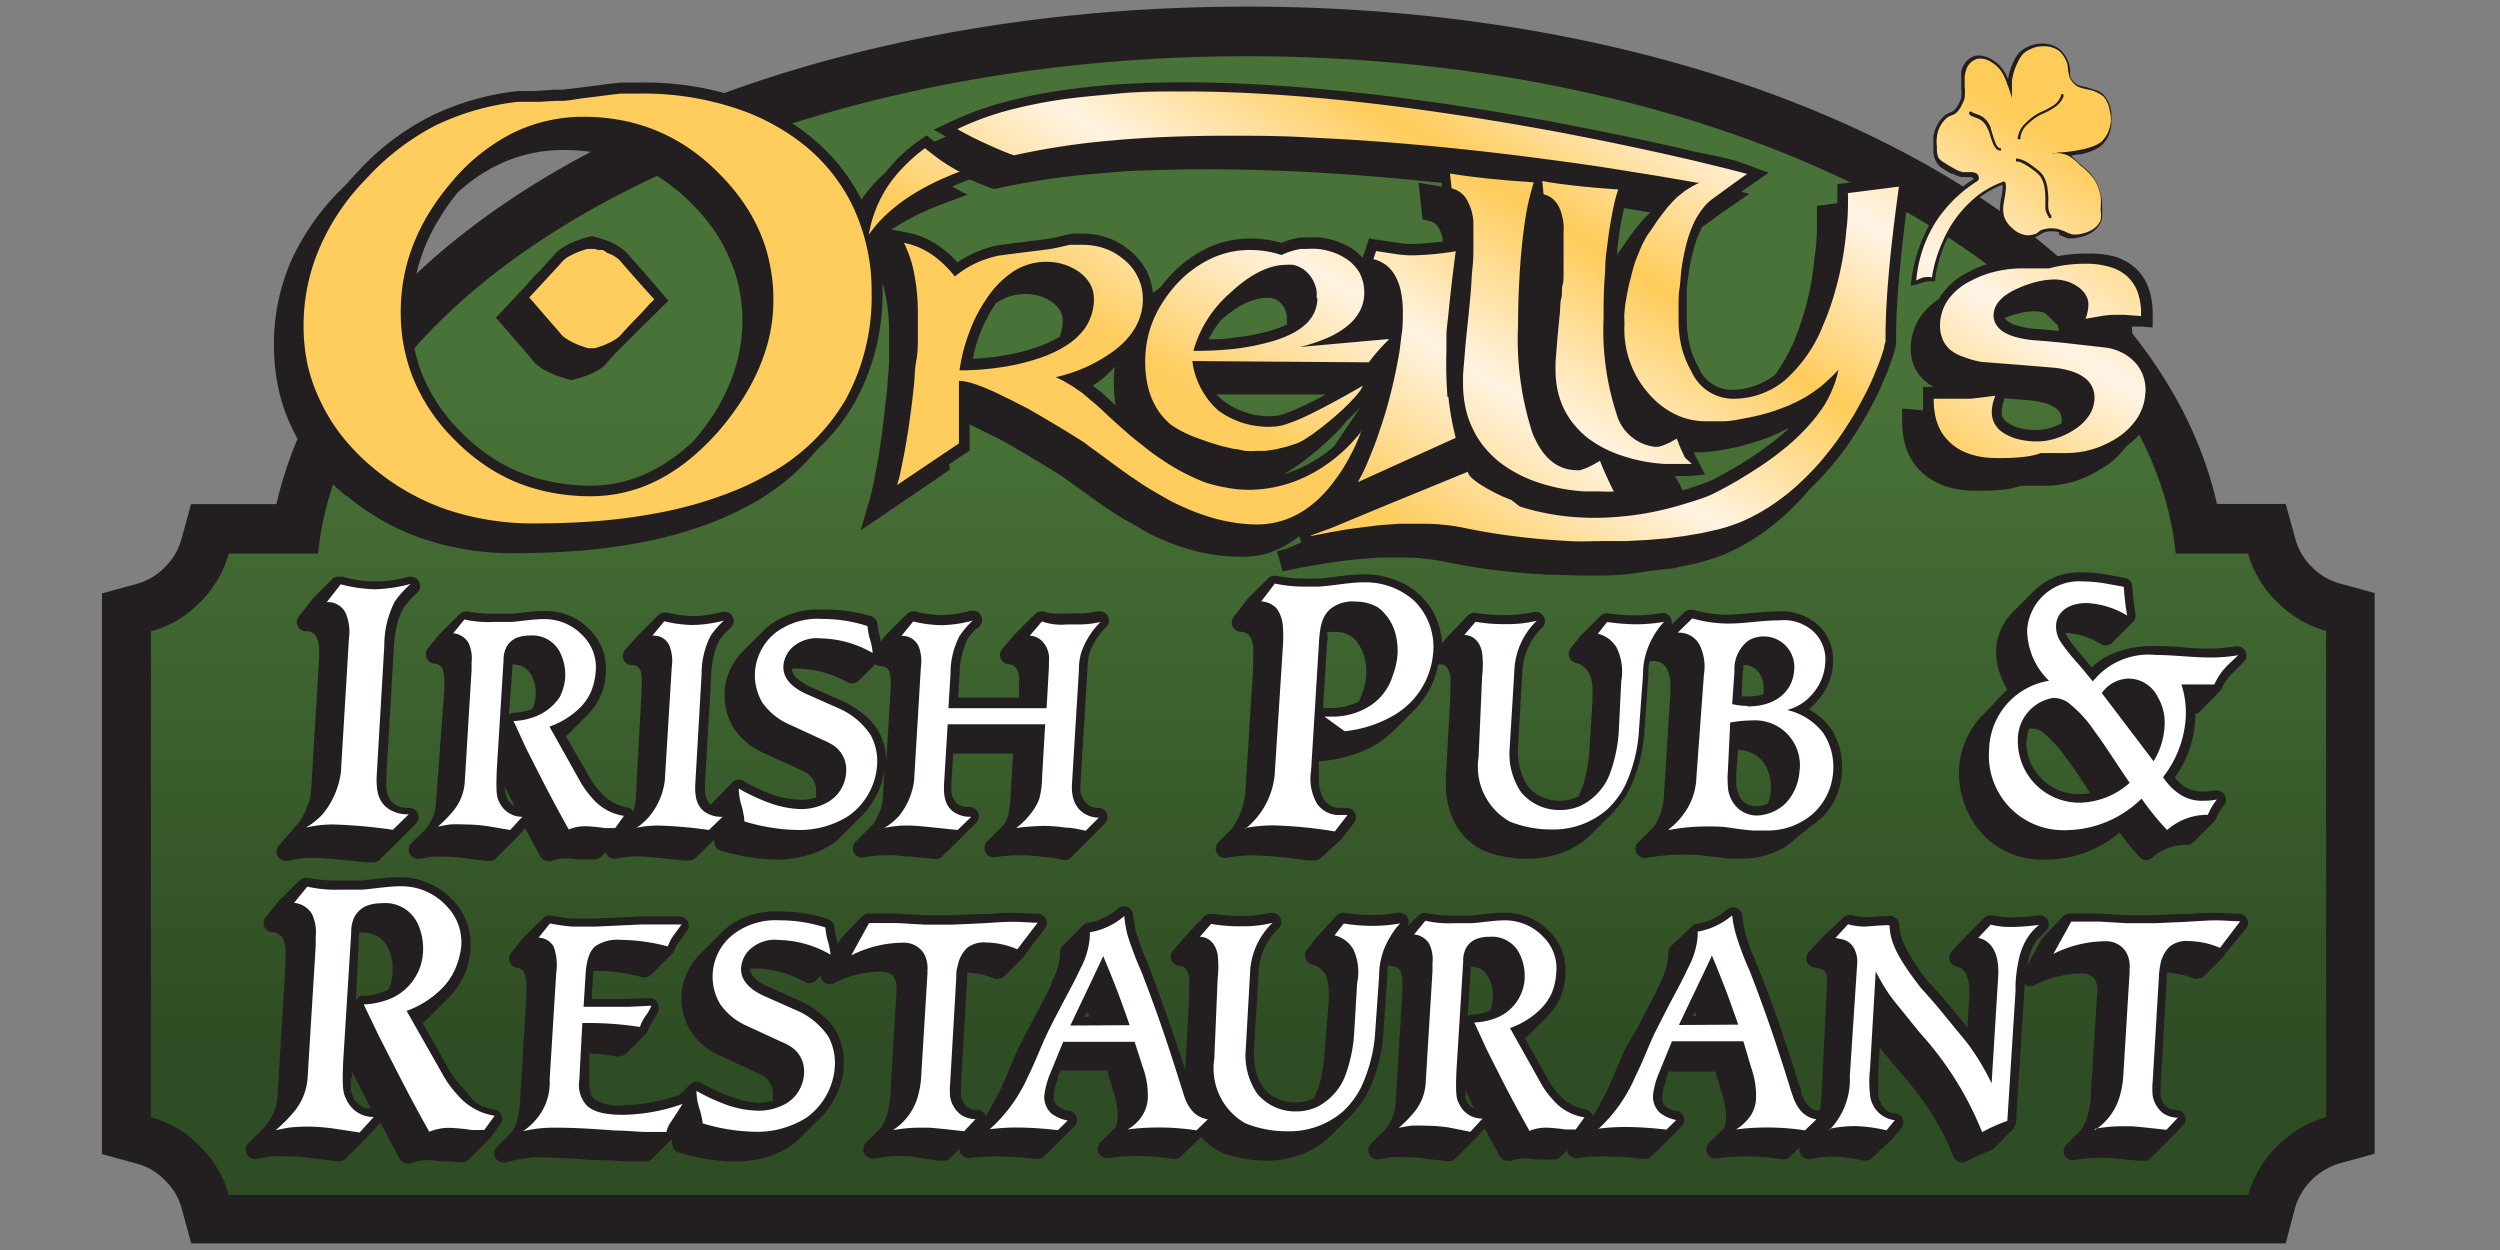<svg xmlns="http://www.w3.org/2000/svg" xmlns:xlink="http://www.w3.org/1999/xlink" width="140" height="70" viewBox="0 0 140 70">
  <rect x="0" y="0" width="140" height="70" fill="#808080" stroke="none"/>
  <defs>
    <style>
      .cls-1, .cls-3 {
        fill: #231f20;
      }

      .cls-2, .cls-3, .cls-4, .cls-5 {
        fill-rule: evenodd;
      }

      .cls-2 {
        fill: url(#New_Gradient_Swatch_3);
      }

      .cls-4 {
        fill: #fff;
      }

      .cls-5 {
        fill: url(#Gold);
      }
    </style>
    <linearGradient id="New_Gradient_Swatch_3" data-name="New Gradient Swatch 3" x1="69.35" y1="13.16" x2="69.35" y2="58.84" gradientUnits="userSpaceOnUse">
      <stop offset="0.2" stop-color="#487237"/>
      <stop offset="0.99" stop-color="#2f4d24"/>
    </linearGradient>
    <linearGradient id="Gold" x1="66.7" y1="21.83" x2="86.92" y2="-10.01" gradientUnits="userSpaceOnUse">
      <stop offset="0" stop-color="#ffcd5e"/>
      <stop offset="0.25" stop-color="#fff3e2"/>
      <stop offset="0.5" stop-color="#ffcc5a"/>
      <stop offset="0.75" stop-color="#fff4e6"/>
      <stop offset="1" stop-color="#ffcc5a"/>
    </linearGradient>
  </defs>
  <title>icon</title>
  <g id="hotellogos_artboards" data-name="hotellogos artboards">
    <g>
      <path class="cls-1" d="M128,69.63H10.71l-.55-2a3.4,3.4,0,0,0-.92-1.53,3.38,3.38,0,0,0-1.53-.92l-2-.55V33.23l2-.55a3.37,3.37,0,0,0,1.52-.92,3.41,3.41,0,0,0,.92-1.53l.55-2h4.78C19.13,12.18,41.81.37,69.82.37s50.69,11.81,54.33,27.85H128l.55,2a3.38,3.38,0,0,0,.91,1.52h0a3.39,3.39,0,0,0,1.52.92l2,.55V64.61l-2,.55a3.71,3.71,0,0,0-2.45,2.45ZM14.61,64.15H124.08a9.48,9.48,0,0,1,3.43-3.43V37.13a9.5,9.5,0,0,1-3.43-3.43h-4.72l-.25-2.46c-1.44-14-23.55-25.39-49.29-25.39S22,17.24,20.53,31.24l-.25,2.46H14.61a9.51,9.51,0,0,1-3.43,3.43V60.72a9.5,9.5,0,0,1,3.43,3.43Z"/>
      <path class="cls-2" d="M127.51,33.7A6.09,6.09,0,0,1,125.89,31h-4.05c-1.59-15.53-24.27-27.85-52-27.85S19.4,15.43,17.81,31h-5a6.14,6.14,0,0,1-1.62,2.74,6.11,6.11,0,0,1-2.74,1.62v27.2a6.11,6.11,0,0,1,2.74,1.62,6.14,6.14,0,0,1,1.62,2.74H125.89a6.43,6.43,0,0,1,4.37-4.36V35.33A6.13,6.13,0,0,1,127.51,33.7Z"/>
      <path class="cls-3" d="M18.86,32.3a.47.47,0,0,1,.22,0h.13a6.61,6.61,0,0,0,3.66,0l.14,0a.51.51,0,0,1,.37.15.53.53,0,0,1,0,.73l-.29.28a3.4,3.4,0,0,0-.52.64,3.55,3.55,0,0,0-.32.83,7.27,7.27,0,0,0-.2,1.41l-.42,7.2h0c0,.1,0,.2,0,.3a2.13,2.13,0,0,0,.13.81,1,1,0,0,0,.3.36,1.24,1.24,0,0,0,.77.23h.1a.52.52,0,0,1,.37.88l-1.15,1.15h0l-.89.87a.49.49,0,0,1-.36.15h-.05l-.38,0q-2.24-.25-2.92-.25a6.65,6.65,0,0,0-1.39.16H16a.52.52,0,0,1-.52-.51.53.53,0,0,1,.06-.24.85.85,0,0,1,.09-.12L16.79,46h0a4.8,4.8,0,0,0,.37-.71,3.14,3.14,0,0,0,.26-.95l.45-7.48c0-.15,0-.28,0-.4a2,2,0,0,0-.09-.65.61.61,0,0,0-.58-.46h-.07a.49.49,0,0,1-.36-.15.5.5,0,0,1-.15-.36.51.51,0,0,1,.12-.33l.79-1,0,0,1.14-1.15A.56.56,0,0,1,18.86,32.3Zm35.86,2.91.13-.13a.52.52,0,0,0,0-.73.5.5,0,0,0-.37-.15l-.14,0a6,6,0,0,1-1.6.24,5.89,5.89,0,0,1-1.47-.2l-.13,0a.52.52,0,0,0-.22.05.45.45,0,0,0-.14.1l-1.15,1.15,0,0-.32.39,0-.11-.07-.29a4.36,4.36,0,0,1-.1-.58.51.51,0,0,0-.11-.27.55.55,0,0,0-.24-.17A8.83,8.83,0,0,0,46,34.14a4.5,4.5,0,0,0-2.94.9,2.82,2.82,0,0,0-.28.26l-1.15,1.14a3.8,3.8,0,0,0-.67.92,3.33,3.33,0,0,0-.38,1.37,1.85,1.85,0,0,0,0,.21,3.39,3.39,0,0,0,.5,1.82,3.9,3.9,0,0,0,1.76,1.44h0l2,.92h0a2.24,2.24,0,0,1,.33.17,1.2,1.2,0,0,1,.53.85,1.24,1.24,0,0,1,0,.21v.1a1.21,1.21,0,0,1,0,.23l-.07,0a2.91,2.91,0,0,1-.75.11,5.25,5.25,0,0,1-1.53-.26,9.06,9.06,0,0,1-1.72-.8.49.49,0,0,0-.26-.07.5.5,0,0,0-.36.15h0L39.86,45l-.06.07a1.13,1.13,0,0,1-.32-.92,2.34,2.34,0,0,1,0-.25h0l.35-6.12a4.68,4.68,0,0,1,.43-1.88,2.85,2.85,0,0,1,.47-.56l.2-.2a.51.51,0,0,0-.36-.88l-.14,0a6.13,6.13,0,0,1-1.6.24,6,6,0,0,1-1.47-.2h-.13a.48.48,0,0,0-.22.05.56.56,0,0,0-.15.1l-1.15,1.15,0,0L35,36.4a.51.51,0,0,0-.12.33.51.51,0,0,0,.51.52h.06a.44.44,0,0,1,.42.34,1.59,1.59,0,0,1,.07.52c0,.1,0,.21,0,.34L35.6,44.8a2.31,2.31,0,0,1-.17.66l0-.07a.52.52,0,0,0-.32-.18,2.58,2.58,0,0,1-1.48-.84,4.7,4.7,0,0,1-.64-.89L31.7,41.24h0l1.14-1.14.11-.12a3.79,3.79,0,0,0,.68-1,3.88,3.88,0,0,0,.3-1.32,2.08,2.08,0,0,0,0-.24,3,3,0,0,0-.86-2.11,3.36,3.36,0,0,0-1.14-.81,3.5,3.5,0,0,0-1.4-.29,11.89,11.89,0,0,0-1.2.09l-.67.07c-.37,0-.71,0-1,0a6.68,6.68,0,0,1-1.45-.13h-.11a.47.47,0,0,0-.22.05.44.44,0,0,0-.14.1l-1.15,1.15,0,0-.63.77a.51.51,0,0,0-.11.33.51.51,0,0,0,.48.52.54.54,0,0,1,.26.09.51.51,0,0,1,.18.17h0a2,2,0,0,1,.11.83c0,.05,0,.14,0,.25h0l0,.14L24.41,45a2.22,2.22,0,0,1-.13.66,3.38,3.38,0,0,1-.44.77l-.8.79a.5.5,0,0,0-.15.36.48.48,0,0,0,.15.36.49.49,0,0,0,.36.15h.1l.64-.11a7.12,7.12,0,0,1,.77,0,7.39,7.39,0,0,1,1.23.1h0l1.21.14h.06a.5.5,0,0,0,.36-.15l1.15-1.15v0l.49-.53q.44.83.84,1.56a.55.55,0,0,0,.19.19.51.51,0,0,0,.26.07.48.48,0,0,0,.2,0,2.08,2.08,0,0,1,.8-.14,5.38,5.38,0,0,1,.63.06l.34,0,.62,0h0a.48.48,0,0,0,.24-.06.41.41,0,0,0,.13-.09l.26-.26a.57.57,0,0,0,.13.22.52.52,0,0,0,.36.15h.12a5.37,5.37,0,0,1,1.16-.13c.39,0,1.26.08,2.6.23h0l.18,0h.06A.52.52,0,0,0,39,48l.76-.74h0L40,47c0,.08,0,.15,0,.2v0a.5.5,0,0,0,.12.28.53.53,0,0,0,.25.16,11.44,11.44,0,0,0,3.11.5,6.21,6.21,0,0,0,1.79-.26,4.68,4.68,0,0,0,1.31-.6h0a4.51,4.51,0,0,0,.58-.49l1.14-1.15a4.17,4.17,0,0,0,.72-1,4.24,4.24,0,0,0,.51-1.58l-.1,1.71a2.64,2.64,0,0,1-.21.78,3.67,3.67,0,0,1-.31.59l-1,1-.09.12a.52.52,0,0,0-.06.25.5.5,0,0,0,.15.36.48.48,0,0,0,.36.15h.11a5.61,5.61,0,0,1,1.17-.13c.27,0,.69,0,1.25.08l.21,0,1.33.14h.06a.5.5,0,0,0,.36-.15l.76-.74h0l1.15-1.15a.52.52,0,0,0-.37-.88h-.07a1,1,0,0,1-.62-.17,1.11,1.11,0,0,1-.33-.93c0-.08,0-.16,0-.25l.1-1.64h3.35l-.14,2.36a7.24,7.24,0,0,1-.13,1.11h0a1.86,1.86,0,0,1-.34.61l-.84.84a.47.47,0,0,0-.09.12.52.52,0,0,0,.09.61.52.52,0,0,0,.37.15h.06a12.24,12.24,0,0,1,1.53-.11A10.79,10.79,0,0,1,58.5,48c.38,0,.74.1,1.07.16h.09A.5.5,0,0,0,60,48l1.14-1.15h0l.73-.73a.51.51,0,0,0,0-.73.5.5,0,0,0-.37-.15h-.05a.86.86,0,0,1-.59-.23,1.21,1.21,0,0,1-.35-1,1.33,1.33,0,0,1,0-.16l.39-6.4a4,4,0,0,1,.11-.88,3.1,3.1,0,0,1,.36-.73,4,4,0,0,1,.43-.58l.15-.15a.49.49,0,0,0,.15-.36.52.52,0,0,0-.51-.52l-.11,0a5,5,0,0,1-1.09.12h-.68a7.89,7.89,0,0,1-.84,0,2.4,2.4,0,0,1-.39-.1.49.49,0,0,0-.17,0,.5.5,0,0,0-.36.15l-1.15,1.15,0,0-.68.8a.51.51,0,0,0-.12.33.5.5,0,0,0,.12.34.51.51,0,0,0,.32.17,1,1,0,0,1,.29.07.51.51,0,0,1,.13.11.84.84,0,0,1,.21.61v.1l0,.31,0,.67H53.66l.08-1.39a4.65,4.65,0,0,1,.44-1.88,3.07,3.07,0,0,1,.5-.59Zm-26.4,9.24a.81.81,0,0,0,.08.21h0l0,.05a.89.89,0,0,0,.41.41l-.55-1.06A2,2,0,0,0,28.32,44.46ZM28.5,40a.51.51,0,0,1,.27-.09,2.89,2.89,0,0,0,1.05-.22A2.34,2.34,0,0,0,30,39s0-.08,0-.12a2,2,0,0,0-.21-1,1.24,1.24,0,0,0-.45-.51,1.42,1.42,0,0,0-.63-.17Zm19.56-1.88a.49.49,0,0,1-.37.15.48.48,0,0,1-.23-.06,5.92,5.92,0,0,0-2.63-.76,3.54,3.54,0,0,0-.48,0c0,.36.36.68,1,1l1.8.8a5,5,0,0,1,1.3.83,3.42,3.42,0,0,1,.76.89,3.51,3.51,0,0,1,.42,1.7l.25-4.16c0-.13,0-.24,0-.34a1.5,1.5,0,0,0-.07-.51.44.44,0,0,0-.42-.35h-.05a.5.5,0,0,1-.32-.11l-.94.93Zm33-2.46,0,0-.31.37a3.92,3.92,0,0,0-1.26-2.73,4.1,4.1,0,0,0-1.34-.82,4.91,4.91,0,0,0-1.75-.32,13.46,13.46,0,0,0-1.57.13c-.47.06-.82.1-1.05.11l-.79,0a7.53,7.53,0,0,1-1.52-.16h-.1a.47.47,0,0,0-.22.05.4.4,0,0,0-.14.1l-1.15,1.15,0,0-.76,1a.52.52,0,0,0-.12.32.5.5,0,0,0,.14.36.52.52,0,0,0,.35.16.68.68,0,0,1,.5.22,1.4,1.4,0,0,1,.21.7h0v0h0a2.51,2.51,0,0,1,0,.27c0,.17,0,.43,0,.78l-.43,6.85a4.14,4.14,0,0,1-.46,1.71,3.85,3.85,0,0,1-.31.5l-.75.75a.42.42,0,0,0-.09.13.44.44,0,0,0-.06.23.51.51,0,0,0,.15.37.49.49,0,0,0,.37.15h.09a8.29,8.29,0,0,1,1.47-.14,24.35,24.35,0,0,1,3.09.29l.29,0h.07a.49.49,0,0,0,.23-.05.46.46,0,0,0,.14-.1L75.11,47l0,0,.71-.92a.48.48,0,0,0,.11-.32.52.52,0,0,0-.15-.37.5.5,0,0,0-.37-.15h-.19l-.26,0a1,1,0,0,1-.84-.51,2.09,2.09,0,0,1-.26-1.14c0-.12,0-.25,0-.38l0-.59a.5.5,0,0,0,.17,0h0a7.61,7.61,0,0,0,1.74-.36,6.06,6.06,0,0,0,1.36-.61,5.36,5.36,0,0,0,.91-.73l1.15-1.15a5,5,0,0,0,.77-1,4.72,4.72,0,0,0,.58-1.56l.16,0c.26,0,.43.21.52.63a3.71,3.71,0,0,1,0,.55c0,.19,0,.4,0,.63h0l-.25,4.49c0,.12,0,.24,0,.36a4.69,4.69,0,0,0,.53,2.28,3.55,3.55,0,0,0,1.49,1.44h0a4.51,4.51,0,0,0,1,.33,7.15,7.15,0,0,0,1.54.17,5.71,5.71,0,0,0,2-.36,4.47,4.47,0,0,0,1.47-.9l.1-.1,1.15-1.15a5.68,5.68,0,0,0,1-1.38,8.82,8.82,0,0,0,.85-3.43l.21-3c0-.29,0-.54.08-.75a.5.5,0,0,0,.17,0h.1a.81.81,0,0,1,.74.56,2,2,0,0,1,.14.8c0,.13,0,.27,0,.44h0l-.36,5.74h0a3.32,3.32,0,0,1-.56,1.73l-.87.88a.6.6,0,0,0-.1.12.58.58,0,0,0-.06.24.52.52,0,0,0,.52.52h.09a11.22,11.22,0,0,1,2-.19c.33,0,.73,0,1.19.05l.63.08.77.09h.14l.65,0a4.6,4.6,0,0,0,1.63-.29,4,4,0,0,0,1.26-.75l.18-.17L102,45.82a3.9,3.9,0,0,0,1.15-2.62c0-.08,0-.16,0-.25a3.72,3.72,0,0,0-.68-2.23,3.53,3.53,0,0,0-1-.89l-.17-.11.32-.31.2-.22a3.33,3.33,0,0,0,.83-2c0-.07,0-.15,0-.22a2.61,2.61,0,0,0-.77-1.91,3.08,3.08,0,0,0-2.31-.82q-.5,0-1.49.09c-.63.06-1.1.09-1.4.09a6.63,6.63,0,0,1-1.86-.27l-.14,0a.5.5,0,0,0-.36.14l-.7.68a.71.71,0,0,0,0-.12.52.52,0,0,0-.52-.52h-.09a8.32,8.32,0,0,1-1.41.13,10.22,10.22,0,0,1-1.58-.12H90a.49.49,0,0,0-.23.05.51.51,0,0,0-.14.1l-1.15,1.15,0,0-.52.66a.52.52,0,0,0-.11.32.5.5,0,0,0,.12.33.52.52,0,0,0,.29.18,1,1,0,0,1,.41.2,1.18,1.18,0,0,1,.31.35,2.25,2.25,0,0,1,.2,1c0,.16,0,.33,0,.53L89,42.13a8.53,8.53,0,0,1-.19,1.24,4.83,4.83,0,0,1-.25.85,4.13,4.13,0,0,1-.2.42l-.06,0a2.25,2.25,0,0,1-1,.2,2.31,2.31,0,0,1-1-.23,2,2,0,0,1-.73-.57,2.4,2.4,0,0,1-.37-.76A3.75,3.75,0,0,1,85,42.2c0-.07,0-.15,0-.23l.25-4.29a3.69,3.69,0,0,1,.94-2.36l.18-.18a.52.52,0,0,0,.15-.36.5.5,0,0,0-.16-.36.47.47,0,0,0-.36-.15l-.12,0a6.85,6.85,0,0,1-1.61.17,9.37,9.37,0,0,1-1.62-.12h-.08a.51.51,0,0,0-.37.15Zm-6.74.24-.23,3.75h.34a3.57,3.57,0,0,0,1.66-.36,4.49,4.49,0,0,0,.2-.47,4,4,0,0,0,.22-1c0-.07,0-.15,0-.22a3,3,0,0,0-.06-.63,2.62,2.62,0,0,0-.35-.86,1.6,1.6,0,0,0-.42-.47,1.68,1.68,0,0,0-1-.25l-.35,0A4.83,4.83,0,0,0,74.36,35.86Zm23.27,1.69L97.53,39h.31a3,3,0,0,0,.92-.12,1.33,1.33,0,0,0,0-.27v-.1a1.37,1.37,0,0,0-.28-.87,1.08,1.08,0,0,0-.86-.41C97.64,37.32,97.63,37.43,97.62,37.54Zm-.36,5.64c0,.1,0,.2,0,.29s0,.28,0,.41a2.29,2.29,0,0,0,.18.68,1,1,0,0,0,.26.31,1.13,1.13,0,0,0,.72.23A1.55,1.55,0,0,0,99,45a2.43,2.43,0,0,0,.17-.73c0-.05,0-.11,0-.16a2.32,2.32,0,0,0-.47-1.48A1.81,1.81,0,0,0,97.33,42Zm16.25-1.76a1.42,1.42,0,0,0,0,.14,2.75,2.75,0,0,0,.81,1.95,2.85,2.85,0,0,0,2.14.91,3.27,3.27,0,0,0,.62-.06l-.06-.09c-.65-1-1.05-1.58-1.24-1.81v0a7.06,7.06,0,0,0-1.39-1.53,1,1,0,0,0-.53-.18l-.2,0A2.29,2.29,0,0,0,113.51,41.42Zm10.83-2.76a.64.64,0,0,0,.1-.15,3.07,3.07,0,0,1,.47-.72l.77-.77a.49.49,0,0,0,.15-.36.52.52,0,0,0-.52-.52h-.08a8.89,8.89,0,0,1-1.49.13c-.33,0-.82,0-1.48-.07s-1.2-.07-1.55-.07a5.84,5.84,0,0,0-2.48.47,3.68,3.68,0,0,0-1.06.73l-.45-.54h0a11.23,11.23,0,0,1-.88-1.11,1.54,1.54,0,0,1-.14-.29,4.21,4.21,0,0,1,2,.64.54.54,0,0,0,.25.06.49.49,0,0,0,.37-.15l1.14-1.15a.48.48,0,0,0,.16-.36s0-.06,0-.08a14.57,14.57,0,0,1-.18-1.57.53.53,0,0,0-.13-.31.52.52,0,0,0-.29-.16l-1-.18a8,8,0,0,0-1.37-.13A3.63,3.63,0,0,0,114,33l-.07.07-1.15,1.15a3.22,3.22,0,0,0-1,2.17,1.4,1.4,0,0,0,0,.18A4,4,0,0,0,112.1,38a5.27,5.27,0,0,0,.31.62l-.2.19L111.08,40a3.67,3.67,0,0,0-.26.27,4.73,4.73,0,0,0-1.12,2.86c0,.09,0,.18,0,.27A5,5,0,0,0,110,45a4.87,4.87,0,0,0,.87,1.54,4.55,4.55,0,0,0,3.66,1.6,6.42,6.42,0,0,0,4.17-1.52A14,14,0,0,0,119.82,48a.49.49,0,0,0,.37.16.51.51,0,0,0,.34-.13,2.82,2.82,0,0,1,1.94-.72.49.49,0,0,0,.29-.09l.08-.06L124,46a.48.48,0,0,0,.11-.17,2.7,2.7,0,0,1,.42-.72.49.49,0,0,0,.12-.33.5.5,0,0,0-.15-.36.5.5,0,0,0-.36-.15H124a3,3,0,0,1-.61.06,2,2,0,0,1-1-.24,2.26,2.26,0,0,1-.6-.55,6.25,6.25,0,0,0,1.15-3.29c0-.09,0-.18,0-.27a.47.47,0,0,0,.17-.07l.09-.07Zm-103,24.17c.37.71.73,1.36,1.06,2a.49.49,0,0,0,.19.2.51.51,0,0,0,.26.07.5.5,0,0,0,.19,0,2.47,2.47,0,0,1,1-.18,6.19,6.19,0,0,1,.78.07l.37,0h0l.73.05h0a.48.48,0,0,0,.23-.06.43.43,0,0,0,.13-.09l1.14-1.14.05-.06.58-.8a.49.49,0,0,0,.1-.3.52.52,0,0,0-.44-.51,2.57,2.57,0,0,1-.88-.29A3.79,3.79,0,0,1,26,61,5.32,5.32,0,0,1,25.2,60l-1.52-2.7.25-.23,1.15-1.15.12-.14A4.35,4.35,0,0,0,26,54.61a4.54,4.54,0,0,0,.35-1.52c0-.09,0-.18,0-.27a3.49,3.49,0,0,0-1-2.42A3.88,3.88,0,0,0,24,49.46a4,4,0,0,0-1.61-.34,13.53,13.53,0,0,0-1.41.11l-.8.08c-.43,0-.83,0-1.21,0a8,8,0,0,1-1.73-.15l-.11,0a.52.52,0,0,0-.22.05.51.51,0,0,0-.14.1l-1.15,1.14,0,0-.74.91a.5.5,0,0,0-.12.32.51.51,0,0,0,.14.36.5.5,0,0,0,.35.16.76.76,0,0,1,.35.12.69.69,0,0,1,.24.23,2.38,2.38,0,0,1,.15,1c0,.06,0,.16,0,.3h0v.18l-.45,7.33a2.71,2.71,0,0,1-.15.8,4.06,4.06,0,0,1-.54.93h0l-.94.93a.51.51,0,0,0,0,.73.49.49,0,0,0,.37.15h.1l.76-.14a7.94,7.94,0,0,1,.91,0,9.24,9.24,0,0,1,1.45.11h0l1.43.16H19a.47.47,0,0,0,.36-.15l1.15-1.15,0,0,.8-.87Zm-1.65-2.46a4.19,4.19,0,0,0,0,.7,1.56,1.56,0,0,0,.11.27h0l0,.06a1.13,1.13,0,0,0,.42.46,1.07,1.07,0,0,0,.59.17h0c-.39-.74-.8-1.54-1.23-2.39C19.72,59.93,19.72,60.18,19.72,60.37Zm.64-4.64a3.58,3.58,0,0,0,1.27-.27l.18-.09a2.67,2.67,0,0,0,.24-1s0-.1,0-.15a2.57,2.57,0,0,0-.26-1.18,1.53,1.53,0,0,0-.56-.64,2,2,0,0,0-1-.23h-.06L19.93,56l.08-.08A.49.49,0,0,1,20.35,55.73Zm20.07-3.52-1.15,1.15a3.81,3.81,0,0,0-.67.92,3.45,3.45,0,0,0-.38,1.37c0,.07,0,.14,0,.21a3.4,3.4,0,0,0,.5,1.82,3.88,3.88,0,0,0,1.76,1.44h0l2,.92h0a2,2,0,0,1,.32.17,1.22,1.22,0,0,1,.53.85,2,2,0,0,1,0,.21v.1c0,.08,0,.16,0,.23l-.07,0a2.76,2.76,0,0,1-.74.11A5.15,5.15,0,0,1,41,61.44a8.93,8.93,0,0,1-1.72-.8.51.51,0,0,0-.26-.07.48.48,0,0,0-.36.15h0l-.6.59h0a10.44,10.44,0,0,1-3.19.59,2.45,2.45,0,0,1-1.59-.35.83.83,0,0,1-.2-.3,2.46,2.46,0,0,1-.08-.73v0L33,59c.53,0,1.06.09,1.57.17h.08a.5.5,0,0,0,.31-.11l.05,0,1.15-1.15a.52.52,0,0,0,.13-.22,1.28,1.28,0,0,1,.15-.32h0l0,0,.08-.13.14-.21c.08-.14.16-.28.22-.41a.57.57,0,0,0,0-.22.48.48,0,0,0-.15-.36.49.49,0,0,0-.36-.15h0l-1.24.05h-2l.09-1.39c0-.07,0-.13,0-.18h.26a9.46,9.46,0,0,1,2.5.36l.14,0a.49.49,0,0,0,.3-.1l.07-.06,1.15-1.15a.51.51,0,0,0,.12-.19,2.55,2.55,0,0,1,.13-.3,2.18,2.18,0,0,1,.17-.24h0l.11-.14.3-.41a.51.51,0,0,0,.1-.3.49.49,0,0,0-.15-.36.5.5,0,0,0-.35-.16l-1,0H35.88l-2.57.12H33c-.43,0-.74,0-.94,0h0a9.33,9.33,0,0,1-1.19-.17h-.1a.47.47,0,0,0-.22.05.42.42,0,0,0-.14.1l-1.15,1.14,0,0-.64.8a.49.49,0,0,0-.11.32.5.5,0,0,0,.14.36.52.52,0,0,0,.35.16.46.46,0,0,1,.37.3,2,2,0,0,1,.11.8c0,.13,0,.26,0,.4l-.36,6a4.68,4.68,0,0,1-.19,1.18,2.15,2.15,0,0,1-.31.56l-.79.78a.53.53,0,0,0-.15.37.51.51,0,0,0,.51.51h.12A7.63,7.63,0,0,1,30,64.81q1.16,0,3.29.16h0l.29,0c.71,0,1.25.07,1.6.07l1,0a.5.5,0,0,0,.31-.12l0,0,1.11-1.11a2.65,2.65,0,0,1,.06.3v0a.53.53,0,0,0,.12.28.51.51,0,0,0,.26.16,11.35,11.35,0,0,0,3.11.5,6.13,6.13,0,0,0,1.79-.26,4.57,4.57,0,0,0,1.31-.6h0a4,4,0,0,0,.59-.49L46,62.54a4.33,4.33,0,0,0,.72-1,4.22,4.22,0,0,0,.53-1.83c0-.08,0-.15,0-.23a3.49,3.49,0,0,0-.42-1.71,3.45,3.45,0,0,0-.75-.89,5.17,5.17,0,0,0-1.3-.84h0l-1.8-.8c-.61-.27-.93-.59-1-1l.48,0a5.89,5.89,0,0,1,2.63.76.51.51,0,0,0,.6-.09l.26-.26a.49.49,0,0,0,.15.32.52.52,0,0,0,.6.09,5.86,5.86,0,0,1,2.67-.65,1,1,0,0,1,.46.11.59.59,0,0,1,.24.22h0a1.06,1.06,0,0,1,.14.54v.1l-.35,5.91a4.49,4.49,0,0,1-.24,1.28h0a3,3,0,0,1-.29.59l-.84.84a.56.56,0,0,0-.15.36.51.51,0,0,0,.15.36.52.52,0,0,0,.37.15H49a7.17,7.17,0,0,1,1.28-.13l.41,0h0l.22,0L52.5,65l.3,0h.06a.48.48,0,0,0,.36-.15l.51-.51a.52.52,0,0,0,.15.36.51.51,0,0,0,.37.15h.07a10.46,10.46,0,0,1,1.48-.09,19.92,19.92,0,0,1,2.23.14h.06a.5.5,0,0,0,.36-.14l.56-.53h0l1.15-1.15a.49.49,0,0,0,.15-.36.54.54,0,0,0-.11-.33.52.52,0,0,0-.3-.18,1.43,1.43,0,0,1-.67-.27h0a.71.71,0,0,1-.22-.55v-.08a3.28,3.28,0,0,1,.23-.88h0l0-.13.15-.35H62l.33,1.1h0a5.06,5.06,0,0,1,.26,1.37v.12a1.82,1.82,0,0,1-.12.59l0,0-.85.85-.08.1a.58.58,0,0,0-.07.26.51.51,0,0,0,.15.36.49.49,0,0,0,.36.15h.07a12.13,12.13,0,0,1,1.65-.11,13.12,13.12,0,0,1,2,.16h.08a.49.49,0,0,0,.36-.14l.64-.62h0l.48-.48a3.58,3.58,0,0,0,1,.8,4.33,4.33,0,0,0,1,.34A7.17,7.17,0,0,0,70.9,65a5.66,5.66,0,0,0,2-.36,4.47,4.47,0,0,0,1.47-.9l.11-.1,1.15-1.15a5.67,5.67,0,0,0,1-1.38,8.78,8.78,0,0,0,.85-3.43l.21-3c0-.24,0-.46.06-.64a.5.5,0,0,0,.24.07.61.61,0,0,1,.26.09.47.47,0,0,1,.17.17h0a1.94,1.94,0,0,1,.11.82,2.23,2.23,0,0,1,0,.25h0v.14l-.38,6.24a2.58,2.58,0,0,1-.13.66,3.56,3.56,0,0,1-.44.77l-.8.79a.51.51,0,0,0,0,.73.48.48,0,0,0,.36.15h.11l.63-.12a7,7,0,0,1,.76,0,7.6,7.6,0,0,1,1.23.09h0l1.21.14h.06a.47.47,0,0,0,.36-.15l1.15-1.15,0,0,.49-.54q.44.83.85,1.56a.53.53,0,0,0,.45.26.52.52,0,0,0,.19,0,2.15,2.15,0,0,1,.8-.14,5.4,5.4,0,0,1,.63.06l.34,0,.63,0h0a.52.52,0,0,0,.24-.06l.13-.09.35-.36a.52.52,0,0,0,.14.28.5.5,0,0,0,.37.15h.07a10.47,10.47,0,0,1,1.48-.09,20,20,0,0,1,2.23.14h.06a.5.5,0,0,0,.36-.14l.56-.53h0l1.15-1.15a.51.51,0,0,0,.15-.36.49.49,0,0,0-.12-.33.5.5,0,0,0-.29-.18A1.42,1.42,0,0,1,93.3,62h0a.71.71,0,0,1-.22-.55v-.08a3.81,3.81,0,0,1,.23-.88h0l0-.13.14-.35h2.62l.32,1.1h0a4.86,4.86,0,0,1,.27,1.37s0,.08,0,.12a1.7,1.7,0,0,1-.12.59l0,0L95.7,64a.5.5,0,0,0-.14.36.49.49,0,0,0,.14.36.5.5,0,0,0,.37.15h.07a12,12,0,0,1,1.65-.11,13.14,13.14,0,0,1,2,.16h.08a.48.48,0,0,0,.36-.14l.54-.52a.81.81,0,0,0,0,.14.5.5,0,0,0,.15.36.51.51,0,0,0,.37.15h.11a6.26,6.26,0,0,1,1.28-.14,8.18,8.18,0,0,1,1.67.23h.11a.48.48,0,0,0,.22-.05.41.41,0,0,0,.14-.1L106,63.75l0,0,.47-.58a.51.51,0,0,0,.12-.32.49.49,0,0,0-.14-.35.52.52,0,0,0-.35-.16.8.8,0,0,1-.54-.24,1.46,1.46,0,0,1-.38-.8h0a3.53,3.53,0,0,1,0-.58c0-.2,0-.42,0-.66l.09-1.39.65.8.15.18a25.3,25.3,0,0,1,1.62,2,14.3,14.3,0,0,1,1.7,3.12.52.52,0,0,0,.19.24.5.5,0,0,0,.29.09.48.48,0,0,0,.25-.06,9.25,9.25,0,0,1,1.34-.6.49.49,0,0,0,.19-.12l1.14-1.15a.16.16,0,0,0,0-.06.5.5,0,0,0,.11-.28l.48-7.64h0s0,0,0-.07a.48.48,0,0,0,.32.11.5.5,0,0,0,.23-.06,5.84,5.84,0,0,1,2.68-.65.93.93,0,0,1,.46.11.57.57,0,0,1,.24.21h0a1.05,1.05,0,0,1,.14.54v.1l-.37,5.9h0a4.39,4.39,0,0,1-.23,1.29,2.58,2.58,0,0,1-.3.6l-.83.83a.63.63,0,0,0-.1.12.55.55,0,0,0-.06.24.49.49,0,0,0,.15.36.5.5,0,0,0,.36.15h.1a7.11,7.11,0,0,1,1.28-.13l.42,0h0l.22,0,1.63.16.3,0h.06a.48.48,0,0,0,.36-.15l1.15-1.14h0l.65-.68a.5.5,0,0,0,0-.72.47.47,0,0,0-.36-.15h0a.82.82,0,0,1-.54-.17.85.85,0,0,1-.22-.27.94.94,0,0,1-.12-.34,2.55,2.55,0,0,1,0-.44c0-.08,0-.17,0-.25h0l.34-5.89c0-.11,0-.22,0-.33a4.18,4.18,0,0,1,1.53.34.5.5,0,0,0,.2,0,.55.55,0,0,0,.23-.05.53.53,0,0,0,.13-.1l1.15-1.15,0-.06L125.78,52a.49.49,0,0,0,.11-.31.47.47,0,0,0-.14-.35.48.48,0,0,0-.34-.17c-.46,0-.93-.05-1.4-.05-.3,0-.75,0-1.35.06l-.51,0-1.55.07-1.54,0-1.55-.09h-1.6a.49.49,0,0,0-.26.07l-.11.08L114.4,52.5a.52.52,0,0,0-.08.11L113.56,54V53.9a3.86,3.86,0,0,1,.29-.91,2.92,2.92,0,0,1,.25-.39l.48-.47a.6.6,0,0,0,.1-.14.48.48,0,0,0,.05-.22.5.5,0,0,0-.15-.36.5.5,0,0,0-.37-.15h-.07a11,11,0,0,1-1.55.11,4.15,4.15,0,0,1-1-.11h-.12a.5.5,0,0,0-.36.15L110,52.53h0l-.7.74a.52.52,0,0,0-.14.35.5.5,0,0,0,.11.33.52.52,0,0,0,.3.18c.47.1.71.55.71,1.36,0,.08,0,.17,0,.25l-.11,1.79-.36-.44-.82-1-.32-.37h0L108,55a11.15,11.15,0,0,1-1.37-2.11,3.25,3.25,0,0,1-.27-1.12.52.52,0,0,0-.17-.34.49.49,0,0,0-.35-.14h0c-.42,0-.87.06-1.34.08a3,3,0,0,1-.79-.12l-.14,0a.49.49,0,0,0-.36.15L102,52.54l0,0-.71.78a.48.48,0,0,0-.13.35.51.51,0,0,0,.12.34.52.52,0,0,0,.32.17l.33.06a.51.51,0,0,1,.33.27h0a1.08,1.08,0,0,1,.05.42v.2L102,61.4h0a7.28,7.28,0,0,1-.1.8l-.11,0c-.4-.06-.71-.39-.92-1h0l0-.06h0c0-.12-.11-.33-.2-.61h0l-.08-.27h0q-1-3.25-2.1-6h0l-.21-.5h0a13.46,13.46,0,0,1-.54-1.49h0a6.67,6.67,0,0,1-.17-1,.52.52,0,0,0-.85-.34,3.35,3.35,0,0,1-1.67.8.5.5,0,0,0-.29.14L93.55,53l0,0a.49.49,0,0,0-.13.34c0,.08,0,.16,0,.23A4.2,4.2,0,0,1,93,55l-.05.1h0c-.16.35-.43.88-.8,1.58l-.39.74-.09.17L91,58.77c-.12.26-.29.65-.51,1.17s-.43,1-.56,1.25c-.28.55-.52,1-.73,1.33a.6.6,0,0,0-.12-.22.5.5,0,0,0-.31-.18,2.57,2.57,0,0,1-1.48-.84,4.1,4.1,0,0,1-.63-.89h0l-1.26-2.24L86.58,57l.11-.12a3.87,3.87,0,0,0,.68-1,4.07,4.07,0,0,0,.3-1.32c0-.08,0-.16,0-.24a3,3,0,0,0-.86-2.11,3.38,3.38,0,0,0-1.14-.81,3.51,3.51,0,0,0-1.4-.29,10.77,10.77,0,0,0-1.2.09l-.68.07c-.37,0-.71,0-1,0a6.85,6.85,0,0,1-1.46-.13h-.11a.55.55,0,0,0-.22,0l-.15.1-.62.62a.57.57,0,0,0,.06-.24.52.52,0,0,0-.52-.51h-.09a8.11,8.11,0,0,1-1.4.13,10.28,10.28,0,0,1-1.58-.12h-.08a.52.52,0,0,0-.23.05.45.45,0,0,0-.13.1L73.7,52.52l0,0-.51.66a.49.49,0,0,0-.11.32.52.52,0,0,0,.41.51,1,1,0,0,1,.41.2,1.05,1.05,0,0,1,.31.35,2.22,2.22,0,0,1,.2,1c0,.16,0,.33,0,.53L74.17,59A8.24,8.24,0,0,1,74,60.27a5.61,5.61,0,0,1-.25.85c-.06.15-.13.29-.2.42l-.06,0a2.28,2.28,0,0,1-1,.19,2.34,2.34,0,0,1-1-.23,2,2,0,0,1-.73-.57,2.38,2.38,0,0,1-.37-.76,3.55,3.55,0,0,1-.17-1.11c0-.08,0-.15,0-.23l.26-4.29a3.65,3.65,0,0,1,.93-2.36l.19-.18a.52.52,0,0,0,0-.73.5.5,0,0,0-.37-.15h-.12a6.62,6.62,0,0,1-1.61.17,9.34,9.34,0,0,1-1.62-.12h-.08a.51.51,0,0,0-.37.15L66.3,52.52l0,0-.62.72a.49.49,0,0,0-.12.34.5.5,0,0,0,.15.36.51.51,0,0,0,.36.15c.26,0,.43.21.52.63a3,3,0,0,1,0,.55c0,.19,0,.4,0,.63h0l-.22,4q-1-3.07-2-5.7h0l-.2-.5h0a13.19,13.19,0,0,1-.54-1.49,6.14,6.14,0,0,1-.18-1,.49.49,0,0,0-.17-.33.52.52,0,0,0-.68,0,3.36,3.36,0,0,1-1.67.8.49.49,0,0,0-.28.14L59.48,53l0,0a.53.53,0,0,0-.12.34h0v.05c0,.05,0,.11,0,.18A4.23,4.23,0,0,1,58.89,55l0,.1h0c-.16.35-.44.88-.81,1.58l-.39.73-.09.19c-.27.51-.46.89-.58,1.14s-.3.64-.51,1.16-.43,1-.56,1.26c-.29.56-.54,1-.75,1.36a.44.44,0,0,0-.12-.21.49.49,0,0,0-.37-.15h0a.84.84,0,0,1-.54-.17.83.83,0,0,1-.22-.27.87.87,0,0,1-.13-.34,2.82,2.82,0,0,1,0-.43c0-.09,0-.17,0-.26h0l.34-5.89c0-.11,0-.22,0-.33a4.18,4.18,0,0,1,1.54.34.49.49,0,0,0,.19,0,.53.53,0,0,0,.23-.05l.14-.1,1.15-1.15,0-.06L58.51,52a.49.49,0,0,0,.11-.31.48.48,0,0,0-.14-.35.49.49,0,0,0-.34-.17c-.46,0-.93-.05-1.4-.05-.3,0-.75,0-1.34.06l-.51,0-1.56.07-1.54,0-1.55-.09h-1.6a.51.51,0,0,0-.26.07l-.1.08L47.14,52.5a.45.45,0,0,0-.09.11l-.15.26,0-.1-.08-.29a3.5,3.5,0,0,1-.1-.58.5.5,0,0,0-.12-.27.47.47,0,0,0-.24-.17,8.69,8.69,0,0,0-2.7-.42,4.51,4.51,0,0,0-2.95.9Zm20.34,4.68H61l-.09-.24Zm21.33,4.46a1.19,1.19,0,0,0,.09.21h0l0,.05a.87.87,0,0,0,.41.41L82.06,61A2.29,2.29,0,0,0,82.09,61.35Zm.15-4.5a.49.49,0,0,1,.27-.09,2.89,2.89,0,0,0,1-.22,2.33,2.33,0,0,0,.14-.65s0-.08,0-.12a2,2,0,0,0-.21-1A1.26,1.26,0,0,0,83,54.3a1.43,1.43,0,0,0-.63-.17Zm12.6,0H95c0-.08-.05-.16-.09-.24Z"/>
      <path class="cls-3" d="M112.15,10.48a1,1,0,0,0,0-.14,5.28,5.28,0,0,0-1.26.69,6.29,6.29,0,0,0-1.93,2.53,7.5,7.5,0,0,0-.58,2l0,.19h-.41a2,2,0,0,0-.36.09l-.22.08L107,16a8.91,8.91,0,0,1,1.2-3.69A7.69,7.69,0,0,1,110.57,10v0h0v0h0s-.06,0-.18-.08h0l-.09,0h-.45a1.9,1.9,0,0,1-.48-.19l-.09,0a4.49,4.49,0,0,1-.48-.29l-.1-.06A1,1,0,0,1,108.4,9a1.07,1.07,0,0,1-.13-.56,1,1,0,0,0,0-.14c0-.15,0-.28,0-.37a1.68,1.68,0,0,1,0-.29,1.89,1.89,0,0,1,.24-.68,1.74,1.74,0,0,1,.4-.5,1.31,1.31,0,0,1,.3-.16.58.58,0,0,0,.21-.11,1.35,1.35,0,0,0,.27-.38,2.27,2.27,0,0,0,.14-.34,2.43,2.43,0,0,0,0-.47h0V4.56h0s0-.08,0-.12V4.38a2.63,2.63,0,0,1,0-.36,1.07,1.07,0,0,1,.14-.38,1.11,1.11,0,0,1,.69-.53l.19,0a1.52,1.52,0,0,1,.66.2,2,2,0,0,1,.75.73,3.35,3.35,0,0,1,.19.4,3.41,3.41,0,0,1,.31-1l0,0a2,2,0,0,1,.33-.51,1.74,1.74,0,0,1,.47-.31,1.84,1.84,0,0,1,.79-.18h0a1.57,1.57,0,0,1,1,.32,1.87,1.87,0,0,1,.53.87,1.6,1.6,0,0,1,.05.37,1,1,0,0,0,0,.28,1,1,0,0,0,.39.46,1,1,0,0,0,.29.09l.25.06.23.07.37.12a1.17,1.17,0,0,1,.36.25,1.81,1.81,0,0,1,.41.93,2.61,2.61,0,0,1,0,.5,1.72,1.72,0,0,1-.58,1.41,2.23,2.23,0,0,1-.57.31,3.36,3.36,0,0,1-.56.16l-.09,0-.46.08a3.35,3.35,0,0,1,.32.29l.17.16.19.16a3.12,3.12,0,0,1,.62.65,3,3,0,0,1,.39,1,3.46,3.46,0,0,1,.06.68h0V12h0a1.17,1.17,0,0,1-.07.44,1.32,1.32,0,0,1-.43.52,1.82,1.82,0,0,1-.69.31,2.08,2.08,0,0,1-.49.08l-.2,0a1.4,1.4,0,0,1-.31-.11l-.14-.06h0l-.08,0h0L115.3,13a1.75,1.75,0,0,0-.41-.05,1.22,1.22,0,0,0-.5.1l-.14.08a1.16,1.16,0,0,1-.24.14,1.25,1.25,0,0,1-.42.07h-.13a1.57,1.57,0,0,1-.88-.43,1.74,1.74,0,0,1-.53-.75,1.59,1.59,0,0,1-.06-.43,3.64,3.64,0,0,1,.05-.5A4.87,4.87,0,0,0,112.15,10.48ZM40,23.15a11.57,11.57,0,0,0,.88-1.71,9.12,9.12,0,0,0,.52-1.72,9,9,0,0,0,0-3.53,8.16,8.16,0,0,0-.53-1.68A9.24,9.24,0,0,0,40,12.91a11.26,11.26,0,0,0-1.27-1.51h0a10.73,10.73,0,0,0-1.57-1.31,9.53,9.53,0,0,0-1.72-.94,9.19,9.19,0,0,0-1.86-.56,10.34,10.34,0,0,0-2-.19,8.39,8.39,0,0,0-3.75.86,9.34,9.34,0,0,0-2.23,1.55,12.33,12.33,0,0,0-1,1.44,10.07,10.07,0,0,0-.85,1.69,9.82,9.82,0,0,0-.5,1.75A10,10,0,0,0,23,17.5a9.23,9.23,0,0,0,.69,3.58,9.73,9.73,0,0,0,2.12,3.11l0,0h0a10.54,10.54,0,0,0,1.54,1.3A9.39,9.39,0,0,0,31,27,10.88,10.88,0,0,0,33,27.2a7.67,7.67,0,0,0,3.6-.88,9.49,9.49,0,0,0,1.66-1.11l.54-.47A14.55,14.55,0,0,0,40,23.15Zm55.8,3.77c.44-.22.85-.45,1.25-.68s.82-.49,1.19-.74.75-.52,1.08-.78.56-.46.82-.69l0-.06-.39.21-.57.26-.62.23c-.37.12-.72.22-1.07.31s-.71.16-1.06.22-.7.1-1.05.13l-.53,0v0l.21.43.42.82-.87.08c-.27,0-.55,0-.83,0L94,27l.23.46Q95,27.24,95.8,26.92ZM53.15,26l1.15-.77V23.77l0,0,.86.42,1,.5,1,.58,1.07.63,1.08.67.27.18.3.21.32.23.73.53.4.29.43.3h0l.45.3c.34.22.65.43,1,.61s.7.41,1,.58.75.37,1.12.52a12.64,12.64,0,0,0,1.2.42,10.12,10.12,0,0,0,1.28.3,9.89,9.89,0,0,0,1.34.13h.14A5.27,5.27,0,0,0,70.95,31a5.58,5.58,0,0,0,1.37-.66c.15-.1.3-.21.44-.32l.11.36-.81.34-.55.15L71.83,32l.65-.14.4-.08.61-.11.79-.13.92-.13,1-.11,1.08-.08c.38,0,.74,0,1.08,0s.86,0,1.24.05a8.8,8.8,0,0,1,1.12.16h.06q.91.19,1.9.35t2,.25q1,.1,2,.15c.68,0,1.33.05,2,.05l1.2,0,1.17-.06L92.21,32l1.07-.13c.34,0,.68-.11,1-.17s.63-.13.92-.21.57-.16.84-.25.51-.19.74-.29a11.39,11.39,0,0,0,2-1.16c.3-.22.6-.45.89-.7s.55-.49.82-.76.5-.52.74-.8l.11-.13.3-.29c.25-.26.5-.52.74-.8s.45-.54.68-.83.41-.55.6-.84.37-.55.54-.84.32-.54.47-.82.28-.52.41-.78.24-.49.34-.74.2-.45.28-.67.15-.4.22-.6.12-.35.16-.51a3.41,3.41,0,0,0,.1-.42c0-.07,0-.12,0-.18a1.51,1.51,0,0,0,0-.18c0-1,.06-2.2.19-3.59s.31-3,.56-4.74l.11-.79-4.15.53v.54c0,.18,0,.35,0,.53l-1.14.15v.54c0,.67,0,1.32-.09,2s-.14,1.25-.25,1.84a16.25,16.25,0,0,1-.42,1.73,15.84,15.84,0,0,1-.59,1.62,10,10,0,0,1-1,1.73,4,4,0,0,1-2.5.84,2,2,0,0,1-1.77-1.24,4.85,4.85,0,0,1-.5-1.24,5.77,5.77,0,0,1-.17-1.4c0-.27,0-.53,0-.79s0-.59,0-.87.06-.63.1-.92.09-.63.16-.91a8.37,8.37,0,0,1,.23-.86,4.87,4.87,0,0,1,.31-.76l.05-.12.53-.38.58-.42,1.54-1.07-.45-.11,0,0,1.54-1.07L97.2,9l-.93-.23h0L95,8.51c-1.08-.25-2.19-.5-3.32-.74-1.41-.3-2.82-.58-4.22-.85Q85,6.45,82.59,6.07q-2.74-.43-5.32-.74Q74.4,5,71.78,4.81c-1.92-.13-3.74-.2-5.44-.2q-1.92,0-3.65.11t-3.43.37a26.48,26.48,0,0,0-3.13.66,17.68,17.68,0,0,0-2.75,1l-1.09.51.69.39-.65.28-.11-.08-.32-.27-.35.24a8.93,8.93,0,0,0-1.22,1,7.93,7.93,0,0,0-.72.82c-.15.13-.29.26-.43.4a7.92,7.92,0,0,0-.94,1.14,10.66,10.66,0,0,0-2.7-3.4h0l0,0A12.86,12.86,0,0,0,41.21,5.4a17,17,0,0,0-5.3-.78h-.53l-.59,0-.64.07-.69.09-1.91.24-.3,0h-.14l-1.2.08-.6,0H29a14.76,14.76,0,0,0-4.85,1.39,14.38,14.38,0,0,0-4,3c-.25.26-.48.52-.71.78l-.44.44a13.39,13.39,0,0,0-2.74,4,11.67,11.67,0,0,0-.92,4.61,11.43,11.43,0,0,0,.25,2.42,10,10,0,0,0,.76,2.23,10.27,10.27,0,0,0,1.26,2,12.26,12.26,0,0,0,1.75,1.79l.05,0h0a13.44,13.44,0,0,0,4.27,2.41,15.71,15.71,0,0,0,5.13.81c1.38,0,2.7-.06,4-.17a31.05,31.05,0,0,0,3.53-.52,23.45,23.45,0,0,0,3.12-.88,17.63,17.63,0,0,0,2.7-1.23,12.43,12.43,0,0,0,3.59-3,10.83,10.83,0,0,0,2.13-2.67,12.6,12.6,0,0,0,1.54-6.35c0-.1,0-.19,0-.29a6.78,6.78,0,0,1,.18.72,10.46,10.46,0,0,1,.19,2.08q0,.59,0,1.26t-.08,1.34c0,.44-.08.9-.13,1.36s-.1.89-.15,1.34-.12.85-.18,1.26-.13.78-.2,1.14-.13.68-.2,1-.12.54-.19.74l-.46,1.59,5-3.4ZM65,16.07c.16-.21.33-.41.51-.61a6.9,6.9,0,0,1,2.1-1.57A5.6,5.6,0,0,1,70,13.36a6.35,6.35,0,0,1,1.77.24l.22-.09.41-.13.41-.08.4,0a5.66,5.66,0,0,1,.68,0,5.1,5.1,0,0,1,.63.11,4,4,0,0,1,.59.2,3.81,3.81,0,0,1,.53.27h0a3.32,3.32,0,0,1,.58.46l.09.1.36-1.09.47.08,1.16.17a6,6,0,0,0,.69.06,14,14,0,0,0,1.82-.14,2,2,0,0,0-.27-.8.77.77,0,0,0-.48-.34l-.4-.09-.22-2.06.75.13.55.09,0-.21c-1.26-.13-2.51-.25-3.72-.35q-2.43-.2-4.69-.3-2.5-.11-4.77-.11-1.64,0-3.16.06c-1.06,0-2.08.11-3.05.19s-2,.2-2.9.34-1.85.31-2.69.5l-.16,0-.15-.06c-.38-.14-.77-.3-1.14-.46l-.3.11-.71.29.88.45-1.31.49a15.92,15.92,0,0,0-1.52.65,12.13,12.13,0,0,0-1.33.76l-.09.06.86.16a4.63,4.63,0,0,1,1.71.7,5.39,5.39,0,0,1,.76.61c.12.11.24.23.36.36a6.27,6.27,0,0,1,.86-.49,6.39,6.39,0,0,1,1.43-.47h0l1.25-.16.71-.09.73-.09h0a8.13,8.13,0,0,0,.9-.19h0l.31-.07.28-.05.27,0h.25a4.31,4.31,0,0,1,.72.06,4.13,4.13,0,0,1,.69.17,3.78,3.78,0,0,1,.65.3,4.2,4.2,0,0,1,.59.41,3.9,3.9,0,0,1,.56.56,3.48,3.48,0,0,1,.42.65,3.37,3.37,0,0,1,.25.73,3.42,3.42,0,0,1,.07.44ZM90.74,14l.52-.75h0l.26-.35.28-.35c.1-.13.21-.24.31-.35l.3-.3-.83-.14-.65-.11a.75.75,0,0,1,0,.09c-.07.32-.14.66-.2,1s-.11.77-.16,1.19c0,.12,0,.24,0,.37C90.6,14.2,90.67,14.09,90.74,14ZM75.4,23.58a5.62,5.62,0,0,1-.42.49c-.15.17-.33.34-.52.52l-.59.53c-.2.18-.41.34-.62.51s-.4.31-.6.45l-.54.35-.25.13,0,0a7,7,0,0,0,.7-.24,6.93,6.93,0,0,0,1-.5,7.5,7.5,0,0,0,.84-.57L74.7,25h0l0,0,1.49-2.2-.09.09c-.15.16-.33.34-.52.52l-.17.16Zm-12.94-1a7.28,7.28,0,0,1-.09-1.14,6.33,6.33,0,0,1,.06-.9l-.13.14a5.7,5.7,0,0,1-.77.69h0l0,0-.33.23.37.29h0l.14.11.16.14.67.63h0C62.49,22.79,62.47,22.71,62.46,22.63Zm-6.73-5.54a7.89,7.89,0,0,0-.49.84,7,7,0,0,0-.4.9,9.3,9.3,0,0,0-.3,1c0,.1-.05.21-.07.31a13.46,13.46,0,0,0,1.66-.17,11.5,11.5,0,0,0,2.08-.53,6.31,6.31,0,0,0,1.16-.55h0l0-.08a2.25,2.25,0,0,0,.14-.8,1.13,1.13,0,0,0-.14-.56,1.62,1.62,0,0,0-.5-.51,2.52,2.52,0,0,0-.68-.32,2.85,2.85,0,0,0-2.29.33l-.19.12ZM67.68,19c.49,0,1,0,1.39-.09a12.37,12.37,0,0,0,1.78-.31h0A6.33,6.33,0,0,0,72,18.2l.06,0a2.34,2.34,0,0,0,0-.26,2.71,2.71,0,0,0,0-.28,1.57,1.57,0,0,0-.06-.24,1,1,0,0,0-.1-.21,1.86,1.86,0,0,0-.14-.2,1.19,1.19,0,0,0-.17-.15l-.19-.11-.21-.07-.24,0a2.48,2.48,0,0,0-.63.09,3.43,3.43,0,0,0-.68.26,5.13,5.13,0,0,0-.73.46c-.17.13-.34.26-.51.41A5.63,5.63,0,0,0,67.68,19Zm.91,3.5a4.21,4.21,0,0,0,2.73.8,1.92,1.92,0,0,0,.54-.11,10.45,10.45,0,0,0,1-.4q.6-.28,1.39-.7l-6.12,0A3,3,0,0,0,68.59,22.5Zm50.79-4.21.55,0,.62.05v-.75h0a4.25,4.25,0,0,0-.22-1.43,2.77,2.77,0,0,0-.72-1.12,2.94,2.94,0,0,0-1.15-.66A5.06,5.06,0,0,0,117,14.2h-.17a8.13,8.13,0,0,0-2.12.27h-.13l-.29,0-.41,0h-.48a7.09,7.09,0,0,0-1.65.19,6.43,6.43,0,0,0-1.51.57,4,4,0,0,0-1.5,1.25c-.06.09-.12.18-.17.27a3.67,3.67,0,0,0-1,.95,3.18,3.18,0,0,0-.57,1.78h0v0h0a2.56,2.56,0,0,0,.18,1,2.23,2.23,0,0,0,.56.8,2.94,2.94,0,0,0,.55.39l-.6,0v.72h0c0,.2,0,.4,0,.59l-1.17-.1v.72h0a5.29,5.29,0,0,0,.07.86,4,4,0,0,0,.21.78,3.32,3.32,0,0,0,.37.69,3.25,3.25,0,0,0,.52.58,3.62,3.62,0,0,0,.59.42,3.74,3.74,0,0,0,.67.3,4.61,4.61,0,0,0,.75.18,6.41,6.41,0,0,0,.82.07h.4a10.72,10.72,0,0,0,1.33-.07,4.91,4.91,0,0,0,.94-.21h.12l.36,0h0l.35,0,.26,0h.2a5.68,5.68,0,0,0,1.64-.23,5.9,5.9,0,0,0,1.53-.71h0A4.33,4.33,0,0,0,119.06,25v0a4.25,4.25,0,0,0,1.14-1.2,3.46,3.46,0,0,0,.5-1.75h0v-.06h0a3.07,3.07,0,0,0-.2-1.12,2.89,2.89,0,0,0-.6-.93h0a3,3,0,0,0-.5-.42v-.58h0C119.41,18.65,119.4,18.47,119.38,18.29Zm-7.13,4.07a1.92,1.92,0,0,0-.15.66v0a.84.84,0,0,0,0,.23.66.66,0,0,0,.09.18.63.63,0,0,0,.15.17,1.17,1.17,0,0,0,.25.17h0a2.3,2.3,0,0,0,.59.22,3.77,3.77,0,0,0,.77.09h.06a2.83,2.83,0,0,0,.85-.13,3.6,3.6,0,0,0,.59-.24,1,1,0,0,0,0-.22v0a.76.76,0,0,0-.07-.34.77.77,0,0,0-.24-.28,1.9,1.9,0,0,0-.52-.26,4.27,4.27,0,0,0-.83-.18l-1.57-.13Zm3-4a.76.76,0,0,0,0-.17.39.39,0,0,0-.06-.16.68.68,0,0,0-.11-.15.9.9,0,0,0-.18-.16,1.64,1.64,0,0,0-.44-.21,1.76,1.76,0,0,0-.5-.08,4,4,0,0,0-.88.11,5.45,5.45,0,0,0-.82.27h0a.67.67,0,0,0,.22.21,2,2,0,0,0,.54.23,5.25,5.25,0,0,0,.85.16l.77.06.61.06C115.29,18.51,115.3,18.45,115.3,18.4ZM35,19.25l.11-.11.49-.49.22-.22.43-.42,0,0h0l.53-.53.22-.22.43-.42L36.28,15.5l-.61-.69-.47-.54a2,2,0,0,0-.28-.28l-.32-.22-.32-.17L34,13.48l-.28-.1-.24-.07h0l-.34-.09-.34.09h0l-.23.07-.29.1-.31.13-.33.17a2.68,2.68,0,0,0-.32.22,1.71,1.71,0,0,0-.29.28l-.46.51-.36.4,0,0a2,2,0,0,0-.29.28l-.45.51-.59.63-1.11,1.18,1.09,1.25.59.68.46.55h0a2.12,2.12,0,0,0,.29.26,2.72,2.72,0,0,0,.32.21l.33.16.31.13.28.1.23.07h0l.34.09.34-.09h0l.23-.07.28-.1.31-.13.32-.17a3,3,0,0,0,.31-.21A1.83,1.83,0,0,0,34,20.3c.09-.12.25-.29.46-.51Z"/>
      <path class="cls-4" d="M18.09,45.57a4.66,4.66,0,0,0,1-2.32l.45-7.48a2.74,2.74,0,0,0-.11-1.25,1.1,1.1,0,0,0-1.13-.8l.78-1A8.06,8.06,0,0,0,21,33a8.57,8.57,0,0,0,2-.3,5.13,5.13,0,0,0-.9,1,5.39,5.39,0,0,0-.58,2.46l-.42,7.2c-.07,1.13.2,1.6.62,1.91a1.89,1.89,0,0,0,1.17.33l-.89.87a28.72,28.72,0,0,0-3.36-.3,6.86,6.86,0,0,0-1.5.17A4.12,4.12,0,0,0,18.09,45.57Zm10.48.91.68-.74A1.4,1.4,0,0,1,28,45c-.16-.32-.24-.39-.18-1.9l.38-6.14a1.51,1.51,0,0,1,.18-.76,1.19,1.19,0,0,1,.52-.47,2,2,0,0,1,.77-.14,1.73,1.73,0,0,1,1.72,1,2.82,2.82,0,0,1,.26,1.35,2.87,2.87,0,0,1-.3,1.09A2.92,2.92,0,0,1,30,40.12a3.91,3.91,0,0,1-1.24.26l.69,1.5c1.3,2.57,1.48,2.91,2.4,4.57a2.42,2.42,0,0,1,1-.18,9.17,9.17,0,0,1,1,.1l.6,0,.49-.68a2.9,2.9,0,0,1-1.78-1,5.14,5.14,0,0,1-.71-1l-1.68-3a4.59,4.59,0,0,0,1.74-1.09,2.94,2.94,0,0,0,.58-.85,3.63,3.63,0,0,0,.27-1.15,2.49,2.49,0,0,0-.72-2,2.93,2.93,0,0,0-2.16-.93c-.62,0-1.23.11-1.84.16-.35,0-.7,0-1.06,0a5.9,5.9,0,0,1-1.57-.14l-.63.77a1.12,1.12,0,0,1,.85.53,2,2,0,0,1,.18,1.08c0,.14,0,.29,0,.43l-.38,6.23a2.83,2.83,0,0,1-.67,1.71,7.13,7.13,0,0,1-.84.85s.45-.09.68-.12a8,8,0,0,1,.83,0,9,9,0,0,1,1.31.1Zm7-.11a6,6,0,0,1,1.28-.14,24.2,24.2,0,0,1,2.85.25l.76-.74a1.63,1.63,0,0,1-1-.28c-.35-.27-.58-.66-.52-1.62l.35-6.12a4.67,4.67,0,0,1,.49-2.09,4.5,4.5,0,0,1,.76-.88,7.33,7.33,0,0,1-1.74.25,6.92,6.92,0,0,1-1.6-.21l-.67.81a.94.94,0,0,1,1,.68,2.31,2.31,0,0,1,.09,1.06l-.39,6.36a3.91,3.91,0,0,1-.85,2A3.34,3.34,0,0,1,35.62,46.37ZM41.69,46a10.78,10.78,0,0,0,3,.48,5.15,5.15,0,0,0,2.8-.77,3.8,3.8,0,0,0,1.63-2.89,3.07,3.07,0,0,0-.36-1.65,4.06,4.06,0,0,0-1.81-1.51l-1.8-.8c-1.09-.49-1.31-1.12-1.28-1.58a1.61,1.61,0,0,1,.47-1A2.08,2.08,0,0,1,46,35.75a6,6,0,0,1,2.87.82,3.67,3.67,0,0,0-.18-.86,4.08,4.08,0,0,1-.11-.65,8.23,8.23,0,0,0-2.54-.4,3.92,3.92,0,0,0-2.62.78,3.08,3.08,0,0,0-1.14,2.17,3,3,0,0,0,.41,1.73,3.57,3.57,0,0,0,1.54,1.24l1.86.86a4,4,0,0,1,.55.28,1.63,1.63,0,0,1,.74,1.2,2.6,2.6,0,0,1,0,.4,2.07,2.07,0,0,1-1,1.59,3.11,3.11,0,0,1-1.54.4A5.62,5.62,0,0,1,43.19,45a11.06,11.06,0,0,1-1.82-.84,3.48,3.48,0,0,0,.17,1A4.54,4.54,0,0,1,41.69,46Zm7.81.37a5.77,5.77,0,0,1,1.28-.14c.51,0,1,.06,1.51.11l1.34.14.76-.74a1.65,1.65,0,0,1-1-.28c-.35-.27-.58-.66-.52-1.62l.2-3.28h5.46l-.17,2.9a5.34,5.34,0,0,1-.15,1.24,2.92,2.92,0,0,1-.52.9,4,4,0,0,1-.79.77,13.76,13.76,0,0,1,1.59-.12,9.52,9.52,0,0,1,1.21.1c.37,0,.74.1,1.1.17l.73-.73c-.58,0-1.59-.38-1.5-1.88l.39-6.4a3.34,3.34,0,0,1,.14-1,4.47,4.47,0,0,1,1.07-1.68,5.28,5.28,0,0,1-1.21.14h-.68a3.25,3.25,0,0,1-1.39-.17l-.68.8a1,1,0,0,1,.72.34,1.38,1.38,0,0,1,.35,1.1c0,.1,0,.21,0,.31l-.13,2.31H53.11l.12-1.93a4.52,4.52,0,0,1,.49-2.09,4.51,4.51,0,0,1,.76-.89,7.12,7.12,0,0,1-1.74.26,6.92,6.92,0,0,1-1.6-.21l-.66.81a1,1,0,0,1,1,.68,2.33,2.33,0,0,1,.09,1.06l-.38,6.35a3.94,3.94,0,0,1-.85,2A3.53,3.53,0,0,1,49.51,46.37Zm20.23,0a8.88,8.88,0,0,1,1.56-.15,25.19,25.19,0,0,1,3.46.34l.71-.92c-.17,0-.31,0-.46,0A1.47,1.47,0,0,1,73.75,45a2.79,2.79,0,0,1-.33-1.83l.45-7.31c.07-1.09.29-1.44.62-1.75a2,2,0,0,1,1.45-.42,2.46,2.46,0,0,1,1.25.34,2.74,2.74,0,0,1,1,1.65,3.64,3.64,0,0,1,.07,1A4.2,4.2,0,0,1,78,37.81a3.07,3.07,0,0,1-1.27,1.71,3.89,3.89,0,0,1-2.22.61h-.34l1.13.82A6.89,6.89,0,0,0,78.15,40a4.45,4.45,0,0,0,2.11-3.48,3.61,3.61,0,0,0-1.1-2.91,4.1,4.1,0,0,0-2.74-1c-.86,0-1.72.19-2.59.24-.27,0-.55,0-.83,0a8,8,0,0,1-1.61-.17l-.76,1a1.28,1.28,0,0,1,.86.39,1.87,1.87,0,0,1,.35,1,7.74,7.74,0,0,1,0,1.17l-.44,6.86A4.4,4.4,0,0,1,69.74,46.41ZM82,35.56c.45,0,.88.32,1,1a5.76,5.76,0,0,1,0,1.31L82.8,42.4A3.53,3.53,0,0,0,84.53,46a6.17,6.17,0,0,0,2.33.45A4.58,4.58,0,0,0,90,45.33,4.74,4.74,0,0,0,91,44a8.55,8.55,0,0,0,.79-3.23l.22-3a4.14,4.14,0,0,1,.61-2.18,3.77,3.77,0,0,1,.57-.77,8.83,8.83,0,0,1-1.49.14A11,11,0,0,1,90,34.83l-.52.66a1.66,1.66,0,0,1,1.07.81,3.08,3.08,0,0,1,.24,1.85L90.65,41a8.54,8.54,0,0,1-.47,2.26,3.3,3.3,0,0,1-1.66,1.86,2.83,2.83,0,0,1-1.19.24,2.76,2.76,0,0,1-2.15-1,3.82,3.82,0,0,1-.64-2.44l.26-4.29a4.11,4.11,0,0,1,1.26-2.87,6.64,6.64,0,0,1-1.73.19,9,9,0,0,1-1.7-.13Zm15.85,4c1.78,0,2.55-1,2.62-2a1.71,1.71,0,0,0-1.71-1.92,1.63,1.63,0,0,0-.86.24,2,2,0,0,0-.77,1.71L97,39.43A3.9,3.9,0,0,0,97.85,39.53Zm-1.09,3.64a5,5,0,0,0,0,.8,1.78,1.78,0,0,0,.64,1.33,1.64,1.64,0,0,0,1,.34,2.46,2.46,0,0,0,1.59-.68,2.89,2.89,0,0,0,.78-1.78,2.51,2.51,0,0,0-2.53-2.87,7.85,7.85,0,0,0-1.35.12Zm-3.31,3.28a11.79,11.79,0,0,1,2.11-.2c.41,0,.82,0,1.23.06s.93.14,1.39.17c.25,0,.5,0,.76,0a3.87,3.87,0,0,0,2.55-.91,3.49,3.49,0,0,0,1.17-2.44,3.42,3.42,0,0,0-.58-2.14,3.57,3.57,0,0,0-2-1.26,2.78,2.78,0,0,0,1.42-.9,2.87,2.87,0,0,0,.71-1.71,2.14,2.14,0,0,0-.61-1.74,2.45,2.45,0,0,0-1.94-.67c-1,0-1.92.18-2.89.18a7.42,7.42,0,0,1-2-.29l-.82.8a1.3,1.3,0,0,1,1.3.85,2.75,2.75,0,0,1,.17,1.49L95,43.5a3.66,3.66,0,0,1-.81,2.21A3.8,3.8,0,0,1,93.45,46.44Zm25.15-3.62c-1-1.53-1.16-1.71-1.27-1.86a7,7,0,0,0-1.52-1.66,1.52,1.52,0,0,0-.81-.26,2.36,2.36,0,0,0-2,2.33,3.44,3.44,0,0,0,3.47,3.54,4.32,4.32,0,0,0,2.79-1.11Zm2-.23a4.15,4.15,0,0,0,.61-1.89,2.82,2.82,0,0,0-.37-1.7A1.83,1.83,0,0,0,119.2,38a1.9,1.9,0,0,0-1.5.81Zm-5.84-4.51A4,4,0,0,0,111.39,42a4.17,4.17,0,0,0,4.28,4.49,6.12,6.12,0,0,0,4.26-1.77,14.2,14.2,0,0,0,1.43,1.76,3.38,3.38,0,0,1,2.28-.85,3.48,3.48,0,0,1,.51-.86,3.36,3.36,0,0,1-.71.07,2.27,2.27,0,0,1-1.31-.32,3.26,3.26,0,0,1-1-1,6,6,0,0,0,1.27-3.31,5.15,5.15,0,0,0-.24-1.88c.47,0,.69,0,.73,0H124a3.67,3.67,0,0,1,.88-1.2l.46-.44a8.93,8.93,0,0,1-1.58.13c-1,0-2-.14-3-.14a4,4,0,0,0-3.56,1.48l-.78-.94a11.31,11.31,0,0,1-1-1.24,1.55,1.55,0,0,1-.28-.93c0-.63.53-1.28,1.72-1.28a4.86,4.86,0,0,1,2.26.7c-.09-.51-.15-1.05-.19-1.61l-1-.18a8.11,8.11,0,0,0-1.28-.12,2.92,2.92,0,0,0-3.13,2.72A4,4,0,0,0,114.72,38.1ZM20.14,63.42l.79-.87a1.64,1.64,0,0,1-1.5-.91c-.18-.38-.29-.46-.21-2.23l.45-7.22a1.77,1.77,0,0,1,.21-.9,1.48,1.48,0,0,1,.61-.55,2.43,2.43,0,0,1,.9-.16,2,2,0,0,1,2,1.14,3.32,3.32,0,0,1,.3,1.59,3,3,0,0,1-1.86,2.63,4.5,4.5,0,0,1-1.46.31L21.21,58c1.53,3,1.74,3.42,2.83,5.38a2.83,2.83,0,0,1,1.17-.22,10.51,10.51,0,0,1,1.21.12l.7,0,.58-.8a3.39,3.39,0,0,1-2.09-1.18,5.66,5.66,0,0,1-.84-1.17l-2-3.52a5.32,5.32,0,0,0,2-1.28,3.57,3.57,0,0,0,.69-1A4.33,4.33,0,0,0,25.83,53,2.9,2.9,0,0,0,25,50.73a3.42,3.42,0,0,0-2.53-1.1c-.73,0-1.45.13-2.17.19-.41,0-.82,0-1.25,0a6.9,6.9,0,0,1-1.84-.17l-.74.91a1.32,1.32,0,0,1,1,.62,2.39,2.39,0,0,1,.21,1.27c0,.17,0,.34,0,.51l-.45,7.33a3.35,3.35,0,0,1-.79,2,8.88,8.88,0,0,1-1,1s.53-.11.79-.15a9.56,9.56,0,0,1,1-.05,10.59,10.59,0,0,1,1.53.12Zm9.18-.08a7.42,7.42,0,0,1,1.83-.19c1.11,0,2.22.08,3.32.16.62,0,1.23.08,1.85.08l1,0a1.42,1.42,0,0,1,.26-.57c.21-.33.43-.65.64-1a10.28,10.28,0,0,1-3.34.61c-1.3,0-1.72-.27-2-.5a1.69,1.69,0,0,1-.44-1.43l.17-3.21a19.12,19.12,0,0,1,3.23.22,2,2,0,0,1,.22-.48c.07-.12.16-.22.23-.34a3.94,3.94,0,0,0,.19-.37l-1.26.06c-.85,0-1.7,0-2.54,0l.12-1.93c.07-.93.34-1.31.55-1.47a2.21,2.21,0,0,1,1.38-.35A10.73,10.73,0,0,1,37.4,53a2.76,2.76,0,0,1,.16-.37,5.2,5.2,0,0,1,.31-.45l.3-.41-1,0H35.94l-2.59.12c-.44,0-.87,0-1.3,0a9.62,9.62,0,0,1-1.25-.18l-.64.8A1,1,0,0,1,31,53a3,3,0,0,1,.15,1.46l-.37,6a3.14,3.14,0,0,1-.7,2.16A3.66,3.66,0,0,1,29.32,63.33Zm10-.44a10.8,10.8,0,0,0,3,.48,5.19,5.19,0,0,0,2.81-.77,3.81,3.81,0,0,0,1.62-2.89,3.14,3.14,0,0,0-.35-1.65,4.09,4.09,0,0,0-1.82-1.5l-1.8-.8c-1.09-.49-1.31-1.12-1.28-1.58a1.61,1.61,0,0,1,.47-1,2.06,2.06,0,0,1,1.67-.55,6,6,0,0,1,2.87.82,4.38,4.38,0,0,0-.18-.86,4.06,4.06,0,0,1-.11-.66,8.25,8.25,0,0,0-2.54-.4,3.9,3.9,0,0,0-2.61.78,3,3,0,0,0-.74,3.91,3.56,3.56,0,0,0,1.54,1.24l1.86.86a3.11,3.11,0,0,1,.55.28,1.6,1.6,0,0,1,.74,1.2,2.12,2.12,0,0,1,0,.4,2.07,2.07,0,0,1-1,1.59,3.13,3.13,0,0,1-1.53.4,5.7,5.7,0,0,1-1.69-.29A11,11,0,0,1,39,61.09a3.4,3.4,0,0,0,.17,1A4.17,4.17,0,0,1,39.35,62.9ZM50,63.29a8.74,8.74,0,0,1,1.38-.14c.23,0,.45,0,.67,0,.65.05,1.29.13,1.94.2l.64-.68a1.44,1.44,0,0,1-.88-.29,1.62,1.62,0,0,1-.54-.94,4.19,4.19,0,0,1,0-.8l.34-5.89c0-.24,0-.42.08-.66a1.87,1.87,0,0,1,.52-1,1.51,1.51,0,0,1,1.08-.31,4.61,4.61,0,0,1,1.74.38l1.14-1.49c-.46,0-.9-.05-1.36-.05-.61,0-1.22.06-1.83.09l-1.58.07-1.56,0-1.56-.09H48.67l-1,1.81a6.54,6.54,0,0,1,2.91-.71,1.34,1.34,0,0,1,1.15.59,1.69,1.69,0,0,1,.21.92,1.54,1.54,0,0,0,0,.19l-.35,5.73a5,5,0,0,1-.27,1.43A3.33,3.33,0,0,1,50,63.29Zm13.26-5.88c-.52-1.49-.74-2.1-1.48-3.87-.6,1.3-1.23,2.59-1.84,3.89Zm-7.87,5.83a12.49,12.49,0,0,1,1.56-.1,20.53,20.53,0,0,1,2.29.15l.55-.54a2.25,2.25,0,0,1-.92-.4,1.26,1.26,0,0,1-.39-1,4.62,4.62,0,0,1,.31-1.18l.75-1.83h4L64,59.77a4.58,4.58,0,0,1,.28,1.67,2,2,0,0,1-.58,1.37,2.21,2.21,0,0,1-.55.44,12.82,12.82,0,0,1,1.73-.11A13.58,13.58,0,0,1,67,63.3l.64-.62c-1-.14-1.28-1.17-1.35-1.38s-.2-.64-.29-.91c-.75-2.4-1.36-4.11-2.09-6a18.41,18.41,0,0,1-.76-2,6.22,6.22,0,0,1-.19-1.09,4,4,0,0,1-1.93.91,2.46,2.46,0,0,1,0,.26,4.46,4.46,0,0,1-.52,1.76c-.37.8-.8,1.56-1.2,2.33-.23.44-.46.88-.67,1.32-.38.8-.68,1.63-1.08,2.42A8.54,8.54,0,0,1,55.42,63.24Zm11.8-10.78c.45,0,.87.32,1,1a5.84,5.84,0,0,1,0,1.31L68,59.3a3.53,3.53,0,0,0,1.73,3.6,6.14,6.14,0,0,0,2.33.45,4.59,4.59,0,0,0,3.16-1.12,4.84,4.84,0,0,0,1-1.34,8.63,8.63,0,0,0,.8-3.23l.21-3a4.13,4.13,0,0,1,.61-2.18,3.79,3.79,0,0,1,.57-.77,8.8,8.8,0,0,1-1.5.14,11,11,0,0,1-1.66-.13l-.52.66a1.65,1.65,0,0,1,1.07.81A3,3,0,0,1,76,55.05l-.17,2.86a8.3,8.3,0,0,1-.47,2.26A3.28,3.28,0,0,1,73.73,62a2.84,2.84,0,0,1-1.18.24,2.76,2.76,0,0,1-2.15-1,3.78,3.78,0,0,1-.64-2.44L70,54.55a4.09,4.09,0,0,1,1.26-2.87,6.58,6.58,0,0,1-1.73.19,9.12,9.12,0,0,1-1.71-.13ZM82.34,63.38l.68-.74a1.39,1.39,0,0,1-1.28-.77c-.16-.32-.24-.39-.18-1.9l.38-6.14a1.49,1.49,0,0,1,.17-.76,1.22,1.22,0,0,1,.52-.47,2,2,0,0,1,.77-.14,1.73,1.73,0,0,1,1.72,1,2.82,2.82,0,0,1,.26,1.35A2.51,2.51,0,0,1,83.8,57a3.79,3.79,0,0,1-1.24.26l.69,1.5c1.29,2.57,1.48,2.91,2.4,4.57a2.43,2.43,0,0,1,1-.18,9.8,9.8,0,0,1,1,.1l.59,0,.49-.68a2.88,2.88,0,0,1-1.78-1,4.69,4.69,0,0,1-.71-1l-1.68-3a4.58,4.58,0,0,0,1.74-1.09,3,3,0,0,0,.59-.85,3.48,3.48,0,0,0,.26-1.15,2.47,2.47,0,0,0-.71-2,2.93,2.93,0,0,0-2.16-.94c-.61,0-1.22.11-1.84.16-.35,0-.7,0-1.05,0a5.82,5.82,0,0,1-1.57-.14l-.63.77a1.11,1.11,0,0,1,.85.53,2,2,0,0,1,.18,1.08c0,.14,0,.29,0,.43l-.38,6.23a2.82,2.82,0,0,1-.67,1.71,7.13,7.13,0,0,1-.84.85s.45-.09.67-.12a8,8,0,0,1,.83,0,9,9,0,0,1,1.31.1Zm15-6c-.52-1.49-.74-2.1-1.47-3.87-.61,1.3-1.24,2.59-1.85,3.89Zm-7.87,5.83a12.38,12.38,0,0,1,1.56-.1,20.58,20.58,0,0,1,2.29.15l.55-.54a2.16,2.16,0,0,1-.91-.4,1.24,1.24,0,0,1-.39-1,4.37,4.37,0,0,1,.31-1.18l.75-1.83h4l.43,1.46a4.73,4.73,0,0,1,.28,1.67,1.9,1.9,0,0,1-.58,1.37,2.27,2.27,0,0,1-.55.44A12.83,12.83,0,0,1,99,63.14a13.56,13.56,0,0,1,2.08.16l.64-.62c-1-.14-1.27-1.17-1.35-1.38s-.2-.64-.29-.91c-.75-2.4-1.36-4.11-2.09-6a17.82,17.82,0,0,1-.76-2A6.54,6.54,0,0,1,97,51.26a4,4,0,0,1-1.93.91c0,.09,0,.18,0,.26a4.52,4.52,0,0,1-.53,1.76c-.37.8-.8,1.56-1.2,2.33l-.67,1.32c-.38.8-.68,1.63-1.08,2.42A8.55,8.55,0,0,1,89.49,63.24Zm13,0a6.78,6.78,0,0,1,1.39-.15,8.34,8.34,0,0,1,1.78.24l.47-.57a1.57,1.57,0,0,1-1.39-1.46,5.88,5.88,0,0,1,0-1.38l.32-5.49a12,12,0,0,0,.68,1.17c.24.36.52.69.77,1l1,1.24A18.51,18.51,0,0,1,111,63.4a9.28,9.28,0,0,1,1.41-.63l.46-7.28c0-.12,0-.24,0-.36a8.21,8.21,0,0,1,.17-1.34,4,4,0,0,1,.34-1,3.1,3.1,0,0,1,.81-1,11.72,11.72,0,0,1-1.62.12,4.5,4.5,0,0,1-1.09-.13l-.7.74c.65.13,1.2.75,1.12,2.15l-.37,6a13.65,13.65,0,0,0-1.23-2.08c-.25-.34-.55-.68-1.74-2.14-.32-.38-.65-.75-1-1.14-1.56-2-1.7-2.74-1.75-3.5-.5,0-1.36.08-1.38.08a3.73,3.73,0,0,1-.94-.13l-.71.77a3.56,3.56,0,0,1,.41.08,1,1,0,0,1,.66.54A1.6,1.6,0,0,1,104,54l-.41,6.25A4.07,4.07,0,0,1,102.44,63.29Zm14.86,0a8.65,8.65,0,0,1,1.37-.14c.23,0,.46,0,.67,0,.65.05,1.3.13,1.95.2l.64-.68a1.45,1.45,0,0,1-.88-.29,1.61,1.61,0,0,1-.53-.94,4.2,4.2,0,0,1,0-.8l.35-5.89a4.75,4.75,0,0,1,.08-.66,1.86,1.86,0,0,1,.52-1,1.51,1.51,0,0,1,1.08-.31,4.61,4.61,0,0,1,1.74.38l1.13-1.49c-.45,0-.9-.05-1.36-.05s-1.21.06-1.83.09l-1.58.07-1.56,0-1.56-.09h-1.57l-1,1.81a6.53,6.53,0,0,1,2.91-.71,1.31,1.31,0,0,1,1.15.59,1.56,1.56,0,0,1,.21.92v.19l-.35,5.73a5.15,5.15,0,0,1-.26,1.43A3.36,3.36,0,0,1,117.3,63.29Z"/>
      <path class="cls-5" d="M110.4,6.25a.71.71,0,0,0,.26.13,1.51,1.51,0,0,1,.34.15,1.09,1.09,0,0,1,.35.36,1.22,1.22,0,0,1,.13.26c0,.07.05.18.09.33a4.75,4.75,0,0,0,.19.56c.07.16.16.25.24.26a.08.08,0,0,1,.05,0,.09.09,0,0,1,0,.06.09.09,0,0,1,0,.07.09.09,0,0,1-.06,0h0c-.14,0-.27-.15-.37-.37a5,5,0,0,1-.2-.59A2.67,2.67,0,0,0,111.2,7a1,1,0,0,0-.29-.29,1.52,1.52,0,0,0-.3-.13l-.17-.07a.48.48,0,0,1-.16-.11.09.09,0,0,1,0-.07.1.1,0,0,1,0-.07.08.08,0,0,1,.06,0A.08.08,0,0,1,110.4,6.25ZM113,7.79a.09.09,0,0,0,.07,0,.08.08,0,0,0,.07,0,.08.08,0,0,0,0-.07,1.19,1.19,0,0,1,.44-.79,3.26,3.26,0,0,1,.4-.33,2.41,2.41,0,0,1,.39-.22,3.71,3.71,0,0,0,.7-.38,1.24,1.24,0,0,0,.48-.58h0a.1.1,0,0,0,0-.07v0a.11.11,0,0,0,0-.07.1.1,0,0,0-.07,0,.08.08,0,0,0-.06,0,.08.08,0,0,0,0,.06,1,1,0,0,1-.43.56,3.72,3.72,0,0,1-.67.36,2.61,2.61,0,0,0-.42.24,3,3,0,0,0-.43.36,1.38,1.38,0,0,0-.49.94A.09.09,0,0,0,113,7.79ZM112.9,8.9a.11.11,0,0,0,0,.07.11.11,0,0,0,0,.07.1.1,0,0,0,.07,0,.72.72,0,0,1,.27.09,3.06,3.06,0,0,1,.41.24,4,4,0,0,1,.39.29,1.3,1.3,0,0,1,.23.24,1.49,1.49,0,0,1,.22.59,4.3,4.3,0,0,1,.05.63c0,.26,0,.44,0,.56a1.07,1.07,0,0,0,.2.48,0,0,0,0,0,0,0,.11.11,0,0,0,0,.05l.06,0a.1.1,0,0,0,.07,0,.1.1,0,0,0,0-.07.11.11,0,0,0,0,0h0a.23.23,0,0,0,0-.07.81.81,0,0,1-.16-.4,3.47,3.47,0,0,1,0-.53,5.79,5.79,0,0,0-.06-.66,1.73,1.73,0,0,0-.25-.67,1.37,1.37,0,0,0-.27-.28,4.17,4.17,0,0,0-.4-.3,1.77,1.77,0,0,0-.79-.36A.1.1,0,0,0,112.9,8.9ZM43.31,16.77a9.53,9.53,0,0,0-.19-1.92A8.75,8.75,0,0,0,42.55,13a9.5,9.5,0,0,0-.95-1.7,11.56,11.56,0,0,0-1.34-1.59h0a11.06,11.06,0,0,0-1.65-1.39,10,10,0,0,0-3.78-1.58,11.08,11.08,0,0,0-2.12-.2,8.94,8.94,0,0,0-4,.91,10.83,10.83,0,0,0-3.39,2.71h0a13.56,13.56,0,0,0-1.26,1.71,11,11,0,0,0-.9,1.79,10,10,0,0,0-.54,1.86,10.71,10.71,0,0,0-.18,1.95,9.9,9.9,0,0,0,.74,3.82,10.38,10.38,0,0,0,2.24,3.3h0A11.13,11.13,0,0,0,27.08,26a9.88,9.88,0,0,0,1.82,1,10.14,10.14,0,0,0,2,.59,11.57,11.57,0,0,0,2.17.2,8.25,8.25,0,0,0,3.86-.95,10.06,10.06,0,0,0,1.76-1.18,13.75,13.75,0,0,0,1.66-1.64,15.25,15.25,0,0,0,1.3-1.78,11.77,11.77,0,0,0,.93-1.81,10.27,10.27,0,0,0,.56-1.84A9.65,9.65,0,0,0,43.31,16.77Zm4.55-5a10,10,0,0,0-2.73-3.57h0A12.26,12.26,0,0,0,41,6a16.45,16.45,0,0,0-5.13-.76l-.51,0-.57,0-.63.07-.69.09-.9.11L32,5.6l-.44.05-.3,0h-.18l-.83.05-.36,0-.32,0h-.54a14.23,14.23,0,0,0-4.67,1.34A13.84,13.84,0,0,0,20.52,10a12.65,12.65,0,0,0-2.61,3.85A11,11,0,0,0,17,18.21a10.59,10.59,0,0,0,.24,2.29A9.56,9.56,0,0,0,18,22.58a9.85,9.85,0,0,0,1.19,1.89,11.82,11.82,0,0,0,1.67,1.7h0A13,13,0,0,0,25,28.53a15.18,15.18,0,0,0,5,.78q2.06,0,3.9-.17a31.12,31.12,0,0,0,3.47-.52,22.23,22.23,0,0,0,3-.85A16.54,16.54,0,0,0,43,26.58a11.23,11.23,0,0,0,4.36-4.21,12,12,0,0,0,1.45-6A11,11,0,0,0,47.86,11.78Zm13.4,5a2.17,2.17,0,0,0-.05-.46,1.84,1.84,0,0,0-.17-.42,2.23,2.23,0,0,0-.68-.71,3.16,3.16,0,0,0-.84-.39,3.41,3.41,0,0,0-2.74.39,5.36,5.36,0,0,0-1.54,1.56,8.74,8.74,0,0,0-.54.9,8.47,8.47,0,0,0-.43,1,9,9,0,0,0-.32,1c-.09.35-.16.72-.22,1.1a15.31,15.31,0,0,0,2.44-.19A12.23,12.23,0,0,0,58.37,20a7.14,7.14,0,0,0,1.26-.6,4,4,0,0,0,.9-.74,2.72,2.72,0,0,0,.54-.88A2.87,2.87,0,0,0,61.26,16.78Zm15,7.35-.07.1-.13.16-.18.21a7.23,7.23,0,0,1-.51.53,9.19,9.19,0,0,1-.7.61,9.37,9.37,0,0,1-.89.61,8.14,8.14,0,0,1-1.08.54,7.47,7.47,0,0,1-2.7.55h-.08a6.36,6.36,0,0,1-1.27-.13A7.72,7.72,0,0,1,67.45,27a11.7,11.7,0,0,1-2.28-1.19c-.33-.22-.68-.46-1-.72s-.6-.47-.91-.73l-.4-.35-.38-.34-.34-.31-.3-.28-.2-.19-.18-.16-.15-.13-.12-.1L60.6,22l-.54-.37-.49-.29-.45-.22a8.63,8.63,0,0,0,3.17-1.41h0a5.07,5.07,0,0,0,.75-.65,4,4,0,0,0,.53-.71,3.19,3.19,0,0,0,.32-.77,3.11,3.11,0,0,0,.11-.82,3,3,0,0,0-.07-.65,2.78,2.78,0,0,0-.21-.59A2.73,2.73,0,0,0,63.4,15a3,3,0,0,0-.48-.48,3.32,3.32,0,0,0-1.07-.61,3.27,3.27,0,0,0-.6-.15,3.86,3.86,0,0,0-.64-.05h-.2l-.23,0-.26,0-.29.06h0a8.61,8.61,0,0,1-1,.2h0l-.72.09-.72.09-.62.08-.62.08h0a5.77,5.77,0,0,0-1.31.43,5.85,5.85,0,0,0-1.17.74,7,7,0,0,0-.65-.71,5.23,5.23,0,0,0-.69-.55,4.36,4.36,0,0,0-.73-.39,4.23,4.23,0,0,0-.78-.23h0a6.58,6.58,0,0,1,.58,1.75,11.41,11.41,0,0,1,.2,2.21c0,.4,0,.83,0,1.29s0,.89-.09,1.36-.08.91-.13,1.38-.1.9-.16,1.35-.11.86-.18,1.28-.13.79-.2,1.16-.14.69-.2,1-.14.56-.2.78h0l3.46-2.33v-3.5a2.43,2.43,0,0,1,.52.07,5.86,5.86,0,0,1,.66.21c.24.09.5.2.79.33l.89.43,1,.51,1,.58,1.07.64,1.09.68L61,25l.31.22.33.24.35.26.38.28.4.29.42.3.44.3c.32.22.63.42.94.6s.68.4,1,.57.73.35,1.08.5a12.13,12.13,0,0,0,1.15.41,10.22,10.22,0,0,0,1.21.28,9.16,9.16,0,0,0,1.26.12h.12a4.83,4.83,0,0,0,1.47-.23,5,5,0,0,0,1.23-.6,6.18,6.18,0,0,0,1-.85,8.34,8.34,0,0,0,.81-1c.12-.16.22-.32.33-.49l.28-.48.23-.44c.07-.13.13-.27.19-.4l.15-.34.1-.26.06-.17,0-.06h0Zm-2.53-7.44a2.46,2.46,0,0,0,0-.38,1.88,1.88,0,0,0-.09-.35,2,2,0,0,0-.15-.32,1.9,1.9,0,0,0-.21-.29,2,2,0,0,0-.26-.24,1.66,1.66,0,0,0-.61-.27,1.76,1.76,0,0,0-.36,0,3,3,0,0,0-.77.1,4.29,4.29,0,0,0-.79.31,5.68,5.68,0,0,0-.82.51,8.71,8.71,0,0,0-.84.71,6.6,6.6,0,0,0-2,3.19,21.28,21.28,0,0,0,2.26-.11A13.2,13.2,0,0,0,71,19.18h0a6.85,6.85,0,0,0,1.21-.43,3.47,3.47,0,0,0,.87-.56,2.07,2.07,0,0,0,.52-.69A1.93,1.93,0,0,0,73.77,16.69Zm4,2.31-4.93.44a9.31,9.31,0,0,0,1.56-.52,4.6,4.6,0,0,0,1.13-.69,2.59,2.59,0,0,0,.68-.84,2.2,2.2,0,0,0,.23-1,2.74,2.74,0,0,0-.07-.59,2.38,2.38,0,0,0-.2-.52,2.32,2.32,0,0,0-.81-.82h0a3.33,3.33,0,0,0-.46-.24,3.5,3.5,0,0,0-.51-.17,3.8,3.8,0,0,0-.56-.1,4.87,4.87,0,0,0-.61,0l-.34,0-.34.07-.36.11-.38.16A5.64,5.64,0,0,0,70,14a5.08,5.08,0,0,0-2.18.48A6.31,6.31,0,0,0,65.9,15.9a7.13,7.13,0,0,0-.77,1,6.13,6.13,0,0,0-.56,1.06,6,6,0,0,0-.33,1.12,6.37,6.37,0,0,0-.11,1.2,6.76,6.76,0,0,0,.08,1,4.88,4.88,0,0,0,.24.91,4.15,4.15,0,0,0,.4.79,3.85,3.85,0,0,0,.57.67,2.31,2.31,0,0,0,.39.29,6,6,0,0,0,.53.29c.19.09.4.19.63.27l.69.25.72.22.71.17c.24,0,.46.09.67.11a4.42,4.42,0,0,0,.57,0l.54,0,.57-.09.59-.14.6-.19h0l.17-.08.21-.11.5-.33.57-.43.6-.49.57-.51c.18-.18.35-.34.49-.5a4.57,4.57,0,0,0,.38-.44,1.39,1.39,0,0,0,.2-.34h0q-2,1.15-3.21,1.72a10.22,10.22,0,0,1-1.07.43,2.5,2.5,0,0,1-.71.14A4.73,4.73,0,0,1,68.24,23a4.44,4.44,0,0,1-1.47-2.78l9.89.07h0a6.94,6.94,0,0,1,.47-.59q.28-.33.65-.69Zm3.33,3.24A23,23,0,0,1,81,19.65c0-.22,0-.5,0-.84s.06-.75.11-1.21q.13-1.38.41-3.53h0A16.36,16.36,0,0,1,79,14.3a7,7,0,0,1-.75-.06l-1.19-.18h0l-.15.45h0a2,2,0,0,1,.73.35,2,2,0,0,1,.51.62,3.09,3.09,0,0,1,.31.89,5.7,5.7,0,0,1,.1,1.15c0,.35,0,.73-.06,1.15s-.09.81-.17,1.25-.16.86-.26,1.31-.21.88-.33,1.33-.25.86-.39,1.28-.27.82-.42,1.2-.3.74-.44,1.07-.31.63-.45.89h0l5.48-2.48h0A16.58,16.58,0,0,1,81.11,22.24Zm9.3,5.26h0c-.18-.34-.32-.65-.45-.94s-.23-.53-.31-.75h0a5.8,5.8,0,0,1-.79.42l-.32.11a1.05,1.05,0,0,1-.25,0h-.06q-1.59-.1-2.38-2.13a17.09,17.09,0,0,1-.79-6q0-1.32.09-2.85t.29-2.92a14.46,14.46,0,0,1,.5-2.22h0l-1.4-.1-1.25-.12-1.1-.13-.94-.14h0l.09.83h0a1.3,1.3,0,0,1,.82.58,2.87,2.87,0,0,1,.4,1.28h0l0,.26c0,.1,0,.21,0,.34s0,.51,0,.84,0,.69-.05,1.14-.05.76-.09,1.26-.1,1.09-.17,1.76-.13,1.25-.17,1.76-.08.92-.1,1.25c0,.15,0,.29,0,.43a6.48,6.48,0,0,0,.12,1.29A5,5,0,0,0,82.47,24a4.85,4.85,0,0,0,.62,1,5.83,5.83,0,0,0,.87.87h0A7.27,7.27,0,0,0,86.08,27a10.12,10.12,0,0,0,2.66.52h0l.84,0a7,7,0,0,0,.82,0Zm4-1.86-.19-.4c-.06-.13-.11-.25-.15-.36s-.09-.22-.12-.31h0l-.39.22-.34.15-.29.09-.23,0h0a2.55,2.55,0,0,1-2.14-1.9,15,15,0,0,1-.71-5.28c0-.81,0-1.68.09-2.63h0q0-.73.11-1.39c.05-.43.1-.84.17-1.23s.13-.74.2-1.07a9.29,9.29,0,0,1,.25-.91h0c-.88-.06-1.69-.13-2.4-.21s-1.32-.16-1.85-.26h0l.07.74h0a1.23,1.23,0,0,1,.43.19,1.4,1.4,0,0,1,.33.34,2.08,2.08,0,0,1,.23.5,3.52,3.52,0,0,1,.13.65,4.36,4.36,0,0,1,0,.47c0,.2,0,.46,0,.77s0,.64,0,1.06c0,.15,0,.32,0,.51s0,.39-.06.62,0,.46-.07.73-.05.52-.08.84c-.06.57-.11,1.1-.15,1.58s-.06.8-.09,1.13c0,.14,0,.28,0,.42a5.54,5.54,0,0,0,.11,1.14,4.74,4.74,0,0,0,.33,1,4.56,4.56,0,0,0,.56.9,5.3,5.3,0,0,0,.78.78h0a6.5,6.5,0,0,0,1.92,1,9.14,9.14,0,0,0,2.42.47l.69,0c.28,0,.55,0,.82,0h0ZM120.15,22v-.05A2.45,2.45,0,0,0,120,21a2.21,2.21,0,0,0-.47-.74h0a2.57,2.57,0,0,0-.69-.51,3,3,0,0,0-.87-.28h0l-2.39-.27-.94-.09-.77-.06a5.2,5.2,0,0,1-1-.18,2.49,2.49,0,0,1-.68-.29,1.25,1.25,0,0,1-.41-.41,1,1,0,0,1-.14-.52v0a1.1,1.1,0,0,1,.09-.43,1.29,1.29,0,0,1,.26-.4,2.25,2.25,0,0,1,.43-.36,4.16,4.16,0,0,1,.6-.32h0a6.15,6.15,0,0,1,1.08-.37,4.47,4.47,0,0,1,1-.12,2.48,2.48,0,0,1,.66.11,2.28,2.28,0,0,1,.59.29,1.71,1.71,0,0,1,.28.24,1.35,1.35,0,0,1,.2.28,1.18,1.18,0,0,1,.11.31,1.5,1.5,0,0,1,0,.34,1.66,1.66,0,0,1-.05.31,2.53,2.53,0,0,1-.1.32h0l.93-.16a5.52,5.52,0,0,1,.7-.06h.26l.29,0,.93.07h0v-.1a3.63,3.63,0,0,0-.18-1.21,2.29,2.29,0,0,0-.56-.88,2.45,2.45,0,0,0-.94-.54,4.54,4.54,0,0,0-1.32-.2h-.16a7.74,7.74,0,0,0-2,.26h0l.15,0h-.23l-.23,0-.26,0-.43,0h-.45a6.44,6.44,0,0,0-1.52.17,5.76,5.76,0,0,0-1.39.52,3.44,3.44,0,0,0-1.29,1.07,2.55,2.55,0,0,0-.45,1.44h0v0a2,2,0,0,0,.14.75,1.6,1.6,0,0,0,.41.59A2.34,2.34,0,0,0,110,20a4.54,4.54,0,0,0,1,.27h0l2.06.16,2.05.17a4.88,4.88,0,0,1,.95.21,2.33,2.33,0,0,1,.68.35,1.34,1.34,0,0,1,.55,1.12v0a1.81,1.81,0,0,1-.31,1,2.77,2.77,0,0,1-.88.82,4.28,4.28,0,0,1-1,.46,3.41,3.41,0,0,1-1,.16H114a4.51,4.51,0,0,1-.88-.1,2.77,2.77,0,0,1-.74-.27h0a2.32,2.32,0,0,1-.37-.24,1.55,1.55,0,0,1-.26-.3,1.21,1.21,0,0,1-.16-.36,1.39,1.39,0,0,1-.05-.41v0a2.51,2.51,0,0,1,.2-.88h0l-.79.1-.6.07-.42,0h-.39l-.26,0-.37,0-.47,0h-.15v.07a3.87,3.87,0,0,0,.06.75,2.82,2.82,0,0,0,.18.65,2.49,2.49,0,0,0,.3.56,2.83,2.83,0,0,0,.43.47,2.6,2.6,0,0,0,.49.35,3,3,0,0,0,.58.25,4,4,0,0,0,.66.16,5.39,5.39,0,0,0,.75.06h.38a9.77,9.77,0,0,0,1.26-.07,4.24,4.24,0,0,0,.92-.21h.24l.39,0h0l.19,0h.57a5.13,5.13,0,0,0,1.48-.21,5.54,5.54,0,0,0,1.39-.64h0a3.78,3.78,0,0,0,1.16-1.16,2.79,2.79,0,0,0,.42-1.44ZM53.7,9.6a10.89,10.89,0,0,1-1-.61c-.29-.21-.6-.44-.9-.69h0a8.66,8.66,0,0,0-1.15,1,7.14,7.14,0,0,0-.92,1.11,7.07,7.07,0,0,0-1.08,2.74h0A7,7,0,0,1,49.65,12a9.48,9.48,0,0,1,1.18-.93,12.49,12.49,0,0,1,1.39-.8,16.71,16.71,0,0,1,1.58-.68h0Zm49.79,1.24c0,.69,0,1.36-.09,2a17.83,17.83,0,0,1-.26,1.9,18.38,18.38,0,0,1-.44,1.8,14.6,14.6,0,0,1-.61,1.68,8,8,0,0,1-2.18,3.11,4.52,4.52,0,0,1-2.94,1,2.57,2.57,0,0,1-2.25-1.53,5.45,5.45,0,0,1-.56-1.4A6.55,6.55,0,0,1,94,17.89c0-.28,0-.55,0-.81s0-.61.05-.91.06-.65.1-1,.1-.66.17-1a9.55,9.55,0,0,1,.24-.93,7.26,7.26,0,0,1,.34-.85,4.21,4.21,0,0,1,.46-.72,2.65,2.65,0,0,1,.58-.56h0l.89-.65.58-.42.33-.23.11-.07h0l-.2-.05-.57-.15-.92-.23-1.24-.3q-1.62-.38-3.31-.74c-1.4-.3-2.81-.58-4.21-.85q-2.48-.46-4.88-.84-2.74-.43-5.3-.74-2.86-.34-5.47-.52-2.87-.2-5.41-.2c-1.27,0-2.48,0-3.62.11s-2.33.2-3.38.36a26.51,26.51,0,0,0-3.07.64,16.59,16.59,0,0,0-2.66,1h0c.49.28,1,.54,1.52.78s1.09.49,1.65.69h0c.85-.19,1.76-.36,2.74-.51s1.9-.25,2.93-.34,2-.15,3.08-.19,2.08-.06,3.18-.06c1.53,0,3.12,0,4.8.11q2.27.1,4.72.3,2.18.18,4.46.43,2,.22,4,.49c1.15.15,2.3.31,3.45.49l2.68.43,1,.17.74.13.46.08.16,0a4.21,4.21,0,0,0-.45.23c-.14.08-.27.16-.4.25l-.35.28a4.13,4.13,0,0,0-.31.3l-.28.31-.26.33-.25.33-.12.17-.11.17-.14.21-.15.21a3.47,3.47,0,0,0-.27.44,4.69,4.69,0,0,0-.26.55c-.08.2-.17.41-.25.63s-.14.45-.2.69-.13.48-.18.72-.1.49-.14.73-.07.48-.09.71,0,.46,0,.66A5.44,5.44,0,0,0,92.29,22h0a4.69,4.69,0,0,0,1.5,1.19,3.92,3.92,0,0,0,1.74.4c.34,0,.67,0,1,0s.68-.07,1-.13.68-.13,1-.21.68-.18,1-.3l.59-.22.52-.24.48-.26.42-.27.39-.29c.12-.09.24-.2.36-.31l.34-.32.32-.33a5,5,0,0,1-.3,1,6.5,6.5,0,0,1-.5,1,8.68,8.68,0,0,1-.69.92,11.44,11.44,0,0,1-.85.89c-.3.29-.64.57-1,.85s-.72.54-1.12.8-.8.51-1.22.76-.86.48-1.31.71-1.2.45-1.8.63-1.14.31-1.7.42a16,16,0,0,1-1.61.23,15.2,15.2,0,0,1-3.09,0,13.52,13.52,0,0,1-1.42-.23q-.63-.13-1.24-.33L84.64,28l-.5-.2-.44-.21-.39-.21-.33-.2L82.7,27l-.22-.18a1.25,1.25,0,0,1-.16-.16l-.1-.14a.29.29,0,0,1,0-.11h0l-2,.82-3,1.23-2.67,1.11L73.37,30h0l.14,0,.4-.08.62-.12.8-.14.94-.13,1-.12,1.09-.08c.39,0,.77,0,1.11,0s.88,0,1.28.05a9.55,9.55,0,0,1,1.19.17h0c.62.13,1.26.25,1.93.35s1.31.18,2,.25,1.33.11,2,.15,1.31,0,2,0l1.19,0,1.15-.06,1.1-.09,1-.13,1-.17.89-.2c.28-.07.55-.15.8-.24s.48-.17.69-.27a10.6,10.6,0,0,0,1.89-1.1,10.77,10.77,0,0,0,.85-.67c.27-.23.52-.47.78-.73s.49-.5.72-.77.44-.53.65-.8.4-.54.59-.82.35-.54.52-.81.31-.53.46-.8.27-.51.4-.76.23-.48.33-.71l.27-.65c.08-.2.15-.39.21-.57l.15-.47c0-.14.06-.26.08-.37a1.16,1.16,0,0,0,0-.14s0-.07,0-.1q0-1.54.19-3.65t.56-4.77h0l-2.9.37ZM36.63,16.75h0l-.23-.25-.53-.59-.61-.69-.49-.56a1.4,1.4,0,0,0-.2-.2l-.25-.17L34,14.16,33.77,14,33.51,14l-.21-.06-.14,0h-.11l-.15,0-.21.06-.26.09-.28.12-.28.14a1.86,1.86,0,0,0-.25.17,1.26,1.26,0,0,0-.2.2c-.1.13-.26.3-.48.53l-.59.64-.5.54-.21.23h0l.21.24.5.58.59.68c.22.24.37.43.48.56h0a1.35,1.35,0,0,0,.21.19l.26.17.28.14.28.12.26.09.22.07.14,0h.11l.14,0,.21-.07.26-.09.28-.12.28-.14.25-.17a1.37,1.37,0,0,0,.2-.19c.11-.13.27-.31.49-.54l.61-.63L36.4,17l.23-.22Zm75.6-5.46a1.68,1.68,0,0,0,0,.83,1.47,1.47,0,0,0,.46.66,1.4,1.4,0,0,0,.78.39,1.08,1.08,0,0,0,.47-.06c.13,0,.23-.17.36-.22a1.63,1.63,0,0,1,1-.05l.31.11a2.48,2.48,0,0,0,.41.17,1.43,1.43,0,0,0,.62-.05,1.65,1.65,0,0,0,.63-.28,1.16,1.16,0,0,0,.36-.44,1.62,1.62,0,0,0,0-.61,3.62,3.62,0,0,0,0-.77,2.79,2.79,0,0,0-.36-.94,4,4,0,0,0-.78-.77,3,3,0,0,0-.68-.55,1.59,1.59,0,0,0-.94-.11c.17,0,.19,0,.36-.06a7.07,7.07,0,0,0,1.3-.16,3.86,3.86,0,0,0,.63-.17,1.9,1.9,0,0,0,.52-.27,1.77,1.77,0,0,0,.47-1.71,1.59,1.59,0,0,0-.36-.83,1.94,1.94,0,0,0-.88-.39,2.54,2.54,0,0,1-.57-.17,1.18,1.18,0,0,1-.46-.55,5.77,5.77,0,0,1-.1-.66,1.61,1.61,0,0,0-.46-.77,1.4,1.4,0,0,0-.88-.27,1.62,1.62,0,0,0-.73.16,1.42,1.42,0,0,0-.42.27,1.94,1.94,0,0,0-.31.5,3.2,3.2,0,0,0-.31,1c0,.22,0,.44,0,.66V5.5a5.83,5.83,0,0,0-.26-.77,3.07,3.07,0,0,0-.26-.61,1.78,1.78,0,0,0-.67-.66,1.06,1.06,0,0,0-.73-.17.92.92,0,0,0-.57.44,1.59,1.59,0,0,0-.16.72c0,.13,0,.26,0,.38a2.9,2.9,0,0,1,0,.66,1.86,1.86,0,0,1-.16.39,1.53,1.53,0,0,1-.31.44c-.14.13-.37.15-.51.27a1.6,1.6,0,0,0-.37.44,1.72,1.72,0,0,0-.2.61,2.43,2.43,0,0,0,0,.61,1.19,1.19,0,0,0,.1.61,1.21,1.21,0,0,0,.36.28,4.81,4.81,0,0,0,.47.28,1.8,1.8,0,0,0,.52.22c.15,0,.32,0,.47,0s.4.06.42.27,0,.08-.06.22a7.62,7.62,0,0,0-2.35,2.3,7.34,7.34,0,0,0-1.09,3.28,1.71,1.71,0,0,1,.42-.18,1.53,1.53,0,0,1,.46,0,7.51,7.51,0,0,1,.6-2,6.53,6.53,0,0,1,2-2.61,5.47,5.47,0,0,1,1.35-.73C112.46,10,112.3,10.9,112.22,11.29Z"/>
    </g>
  </g>
</svg>

